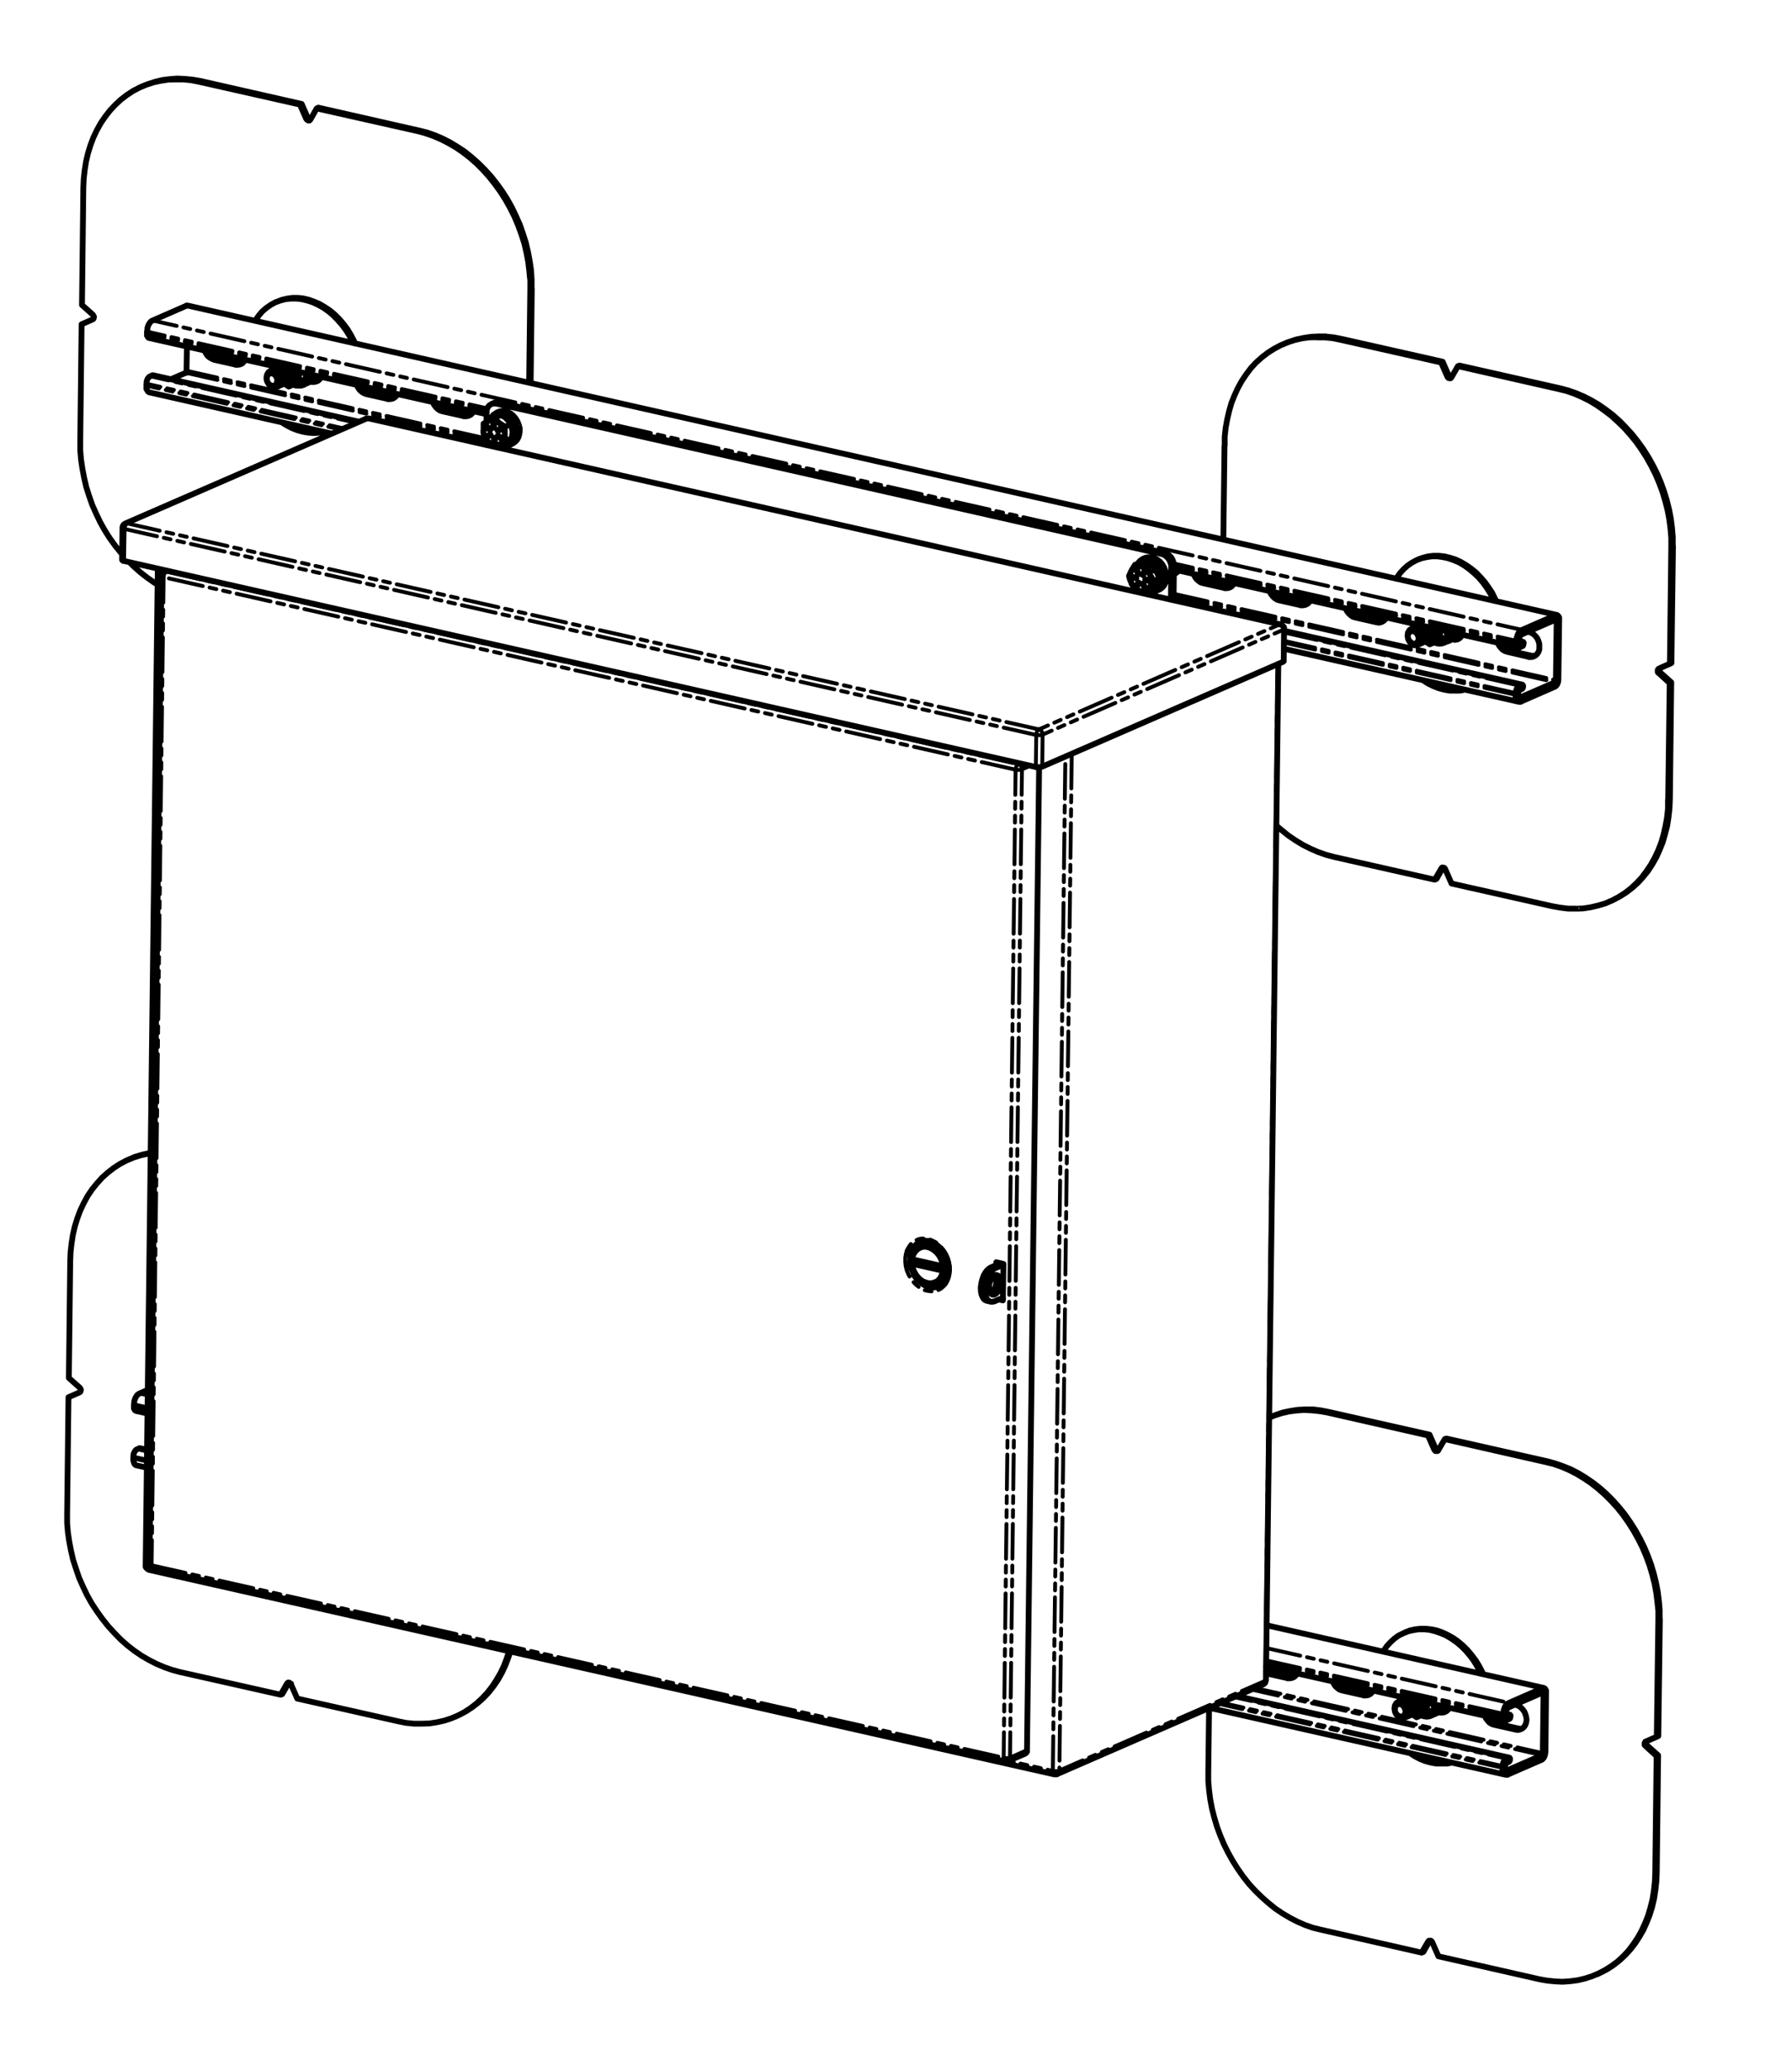 <?xml version="1.0" encoding="UTF-8"?>
<svg id="Layer_2" xmlns="http://www.w3.org/2000/svg" xmlns:xlink="http://www.w3.org/1999/xlink" version="1.1" viewBox="0 0 929 1073.6">
  <!-- Generator: Adobe Illustrator 29.6.0, SVG Export Plug-In . SVG Version: 2.1.1 Build 207)  -->
  <defs>
    <style>
      .st0, .st1, .st2, .st3, .st4, .st5, .st6, .st7, .st8, .st9, .st10, .st11, .st12, .st13, .st14, .st15, .st16, .st17, .st18, .st19, .st20, .st21, .st22, .st23, .st24, .st25, .st26, .st27, .st28 {
        fill: none;
      }

      .st1 {
        stroke-dashoffset: 1.1px;
      }

      .st1, .st2, .st3, .st4, .st5, .st6, .st7, .st8, .st9, .st10, .st11, .st12, .st13, .st14, .st15, .st16, .st17, .st18, .st19, .st20, .st21, .st22, .st23, .st24, .st25, .st26, .st27, .st28 {
        stroke: #000;
        stroke-linecap: round;
        stroke-linejoin: round;
      }

      .st1, .st2, .st4, .st5, .st6, .st7, .st8, .st9, .st10, .st11, .st12, .st13, .st14, .st15, .st16, .st17, .st18, .st19, .st20, .st21, .st22, .st23, .st24, .st25, .st26, .st27, .st28 {
        stroke-dasharray: 18 3.6 3.6 3.6 3.6 3.6;
        stroke-width: 2px;
      }

      .st2 {
        stroke-dashoffset: 8px;
      }

      .st3 {
        stroke-width: 3px;
      }

      .st4 {
        stroke-dashoffset: 8.2px;
      }

      .st5 {
        stroke-dashoffset: 8.7px;
      }

      .st6 {
        stroke-dashoffset: 1.5px;
      }

      .st7 {
        stroke-dashoffset: .5px;
      }

      .st8 {
        stroke-dashoffset: 4.4px;
      }

      .st9 {
        stroke-dashoffset: 10.6px;
      }

      .st10 {
        stroke-dashoffset: 4.8px;
      }

      .st11 {
        stroke-dashoffset: 5.3px;
      }

      .st12 {
        stroke-dashoffset: 8.6px;
      }

      .st13 {
        stroke-dashoffset: 3.8px;
      }

      .st14 {
        stroke-dashoffset: 6.2px;
      }

      .st15 {
        stroke-dashoffset: 7.1px;
      }

      .st16 {
        stroke-dashoffset: 11.3px;
      }

      .st17 {
        stroke-dashoffset: 12.9px;
      }

      .st18 {
        stroke-dashoffset: 8.6px;
      }

      .st19 {
        stroke-dashoffset: 5.5px;
      }

      .st20 {
        stroke-dashoffset: 8px;
      }

      .st21 {
        stroke-dashoffset: 5.1px;
      }

      .st22 {
        stroke-dashoffset: .7px;
      }

      .st23 {
        stroke-dashoffset: 4.8px;
      }

      .st24 {
        stroke-dashoffset: 2.5px;
      }

      .st25 {
        stroke-dashoffset: 7.6px;
      }

      .st29 {
        clip-path: url(#clippath);
      }

      .st26 {
        stroke-dashoffset: 15.2px;
      }

      .st28 {
        stroke-dashoffset: 1.8px;
      }
    </style>
    <clipPath id="clippath">
      <polygon class="st0" points="929 1073.6 11 920 0 0 918 87.5 929 1073.6"/>
    </clipPath>
  </defs>
  <g id="Layer_1-2">
    <line class="st27" x1="275.8" y1="149.4" x2="274.9" y2="149.8"/>
    <line class="st27" x1="216.6" y1="67.9" x2="217.4" y2="67.6"/>
    <line class="st27" x1="159.6" y1="61.1" x2="158.8" y2="61.4"/>
    <line class="st27" x1="104.1" y1="42" x2="103.2" y2="42.3"/>
    <line class="st27" x1="149.7" y1="872.3" x2="148.9" y2="872.6"/>
    <line class="st27" x1="867.3" y1="283.1" x2="866.5" y2="283.4"/>
    <line class="st27" x1="808.2" y1="201.6" x2="809" y2="201.2"/>
    <line class="st27" x1="860.9" y1="346.2" x2="860" y2="346.5"/>
    <line class="st27" x1="860.8" y1="348.6" x2="860" y2="349"/>
    <line class="st27" x1="864.9" y1="414.6" x2="865.7" y2="414.3"/>
    <line class="st27" x1="751.2" y1="194.7" x2="750.3" y2="195.1"/>
    <line class="st27" x1="695.6" y1="175.6" x2="694.8" y2="176"/>
    <line class="st27" x1="748.1" y1="449.8" x2="747.2" y2="450.1"/>
    <line class="st27" x1="860.5" y1="839.2" x2="859.7" y2="839.6"/>
    <line class="st27" x1="801.4" y1="757.8" x2="802.2" y2="757.4"/>
    <line class="st27" x1="854.1" y1="902.3" x2="853.3" y2="902.7"/>
    <line class="st27" x1="854.1" y1="904.8" x2="853.2" y2="905.2"/>
    <line class="st27" x1="858.1" y1="970.8" x2="858.9" y2="970.4"/>
    <line class="st27" x1="744.4" y1="750.9" x2="743.6" y2="751.3"/>
    <line class="st27" x1="688.8" y1="731.8" x2="688" y2="732.2"/>
    <line class="st27" x1="741.3" y1="1005.9" x2="740.5" y2="1006.3"/>
    <line class="st27" x1="259.7" y1="222.1" x2="259.7" y2="222.1"/>
    <line class="st27" x1="258.2" y1="222.9" x2="258.1" y2="222.9"/>
    <line class="st27" x1="258.4" y1="226" x2="258.2" y2="226.1"/>
    <line class="st27" x1="260.1" y1="227.4" x2="259.9" y2="227.4"/>
    <line class="st27" x1="255.9" y1="219.2" x2="255.8" y2="219.2"/>
    <line class="st27" x1="256" y1="221.4" x2="255.9" y2="221.4"/>
    <line class="st27" x1="256.3" y1="226.9" x2="256.2" y2="227"/>
    <line class="st27" x1="252.4" y1="221.3" x2="252.3" y2="221.4"/>
    <line class="st27" x1="254.1" y1="222.6" x2="254" y2="222.7"/>
    <line class="st27" x1="256.4" y1="229.1" x2="256.3" y2="229.2"/>
    <line class="st27" x1="254.1" y1="225.2" x2="254.1" y2="225.2"/>
    <line class="st27" x1="252.7" y1="226" x2="252.5" y2="226"/>
    <line class="st27" x1="595.8" y1="301" x2="595.7" y2="301"/>
    <line class="st27" x1="593.5" y1="295.9" x2="593.4" y2="296"/>
    <line class="st27" x1="593.9" y1="300.6" x2="593.8" y2="300.6"/>
    <line class="st27" x1="592.6" y1="297.6" x2="592.4" y2="297.7"/>
    <line class="st27" x1="592.6" y1="302.6" x2="592.5" y2="302.7"/>
    <line class="st27" x1="593.6" y1="304.7" x2="593.4" y2="304.8"/>
    <line class="st27" x1="589.2" y1="295.3" x2="589.1" y2="295.3"/>
    <line class="st27" x1="590.2" y1="297.4" x2="590" y2="297.4"/>
    <line class="st27" x1="590.2" y1="302" x2="590.1" y2="302"/>
    <line class="st27" x1="589.2" y1="299.6" x2="589" y2="299.7"/>
    <line class="st27" x1="589.3" y1="303.7" x2="589.2" y2="303.7"/>
    <line class="st27" x1="587.3" y1="299.3" x2="587.1" y2="299.3"/>
    <line class="st27" x1="69.5" y1="728" x2="76.5" y2="729.6"/>
    <line class="st27" x1="656.4" y1="860.7" x2="779.3" y2="888.4"/>
    <line class="st27" x1="72.2" y1="722.3" x2="76.6" y2="723.3"/>
    <line class="st27" x1="656.5" y1="854.3" x2="782.1" y2="882.7"/>
    <line class="st27" x1="69.4" y1="729" x2="76.5" y2="730.5"/>
    <line class="st27" x1="656.4" y1="861.6" x2="779.3" y2="889.3"/>
    <line class="st27" x1="780.8" y1="889.3" x2="781.2" y2="889.4"/>
    <line class="st25" x1="656.7" y1="842.7" x2="799.8" y2="875"/>
    <line class="st27" x1="780.7" y1="888.4" x2="782.5" y2="888.8"/>
    <line class="st27" x1="69.1" y1="755.1" x2="76.2" y2="756.7"/>
    <line class="st14" x1="633.1" y1="882.6" x2="779" y2="915.5"/>
    <line class="st27" x1="71" y1="751.2" x2="76.2" y2="752.4"/>
    <line class="st12" x1="639.7" y1="879.7" x2="780.9" y2="911.6"/>
    <line class="st27" x1="69.1" y1="756" x2="76.2" y2="757.6"/>
    <line class="st19" x1="631.8" y1="883.2" x2="779" y2="916.4"/>
    <line class="st27" x1="72.3" y1="750.6" x2="76.2" y2="751.5"/>
    <line class="st12" x1="641" y1="879.1" x2="782.2" y2="911"/>
    <line class="st27" x1="780.8" y1="917.3" x2="781.7" y2="917.5"/>
    <line class="st13" x1="648.7" y1="875.8" x2="799.3" y2="909.8"/>
    <line class="st27" x1="799" y1="877.6" x2="800.2" y2="877.9"/>
    <line class="st8" x1="650.5" y1="875" x2="799.8" y2="908.8"/>
    <line class="st27" x1="785.8" y1="896.6" x2="787.2" y2="896"/>
    <line class="st27" x1="774.7" y1="894" x2="776" y2="893.5"/>
    <line class="st27" x1="746.3" y1="887.7" x2="747.7" y2="887"/>
    <line class="st27" x1="706.9" y1="878.7" x2="708.3" y2="878.1"/>
    <line class="st27" x1="695.8" y1="876.2" x2="697.2" y2="875.6"/>
    <line class="st27" x1="667.5" y1="869.8" x2="668.8" y2="869.2"/>
    <line class="st27" x1="656.4" y1="867.3" x2="657.7" y2="866.7"/>
    <line class="st18" x1="76.2" y1="171.9" x2="252.6" y2="211.7"/>
    <line class="st2" x1="608.6" y1="292.1" x2="786.1" y2="332.2"/>
    <line class="st21" x1="79" y1="166.1" x2="788.9" y2="326.5"/>
    <line class="st5" x1="76.2" y1="172.8" x2="252.4" y2="212.6"/>
    <line class="st20" x1="608.7" y1="293.1" x2="786.1" y2="333.2"/>
    <line class="st27" x1="787.6" y1="333.1" x2="788" y2="333.2"/>
    <line class="st21" x1="96.7" y1="158.4" x2="806.5" y2="318.8"/>
    <line class="st27" x1="787.5" y1="332.2" x2="789.3" y2="332.6"/>
    <line class="st9" x1="75.9" y1="198.9" x2="178.2" y2="222.1"/>
    <line class="st6" x1="665.7" y1="332.2" x2="785.8" y2="359.3"/>
    <line class="st4" x1="77.8" y1="195" x2="184.8" y2="219.2"/>
    <line class="st7" x1="665.8" y1="327.9" x2="787.7" y2="355.4"/>
    <line class="st16" x1="75.9" y1="199.9" x2="176.8" y2="222.7"/>
    <line class="st6" x1="665.7" y1="333.1" x2="785.8" y2="360.2"/>
    <line class="st4" x1="79.1" y1="194.5" x2="186.1" y2="218.6"/>
    <line class="st27" x1="665.8" y1="327" x2="789" y2="354.9"/>
    <line class="st27" x1="787.6" y1="361.1" x2="788.5" y2="361.3"/>
    <line class="st1" x1="96.2" y1="193.2" x2="252.1" y2="228.5"/>
    <line class="st27" x1="608.5" y1="309" x2="806.1" y2="353.6"/>
    <line class="st27" x1="805.8" y1="321.5" x2="807" y2="321.7"/>
    <line class="st28" x1="96.8" y1="192.2" x2="251.2" y2="227.1"/>
    <line class="st27" x1="608.5" y1="307.8" x2="806.6" y2="352.6"/>
    <line class="st27" x1="792.6" y1="340.4" x2="793.9" y2="339.8"/>
    <line class="st27" x1="781.5" y1="337.9" x2="782.8" y2="337.3"/>
    <line class="st27" x1="753.1" y1="331.5" x2="754.5" y2="330.9"/>
    <line class="st27" x1="713.7" y1="322.6" x2="715.1" y2="322"/>
    <line class="st27" x1="702.6" y1="320" x2="704" y2="319.5"/>
    <line class="st27" x1="674.3" y1="313.6" x2="675.6" y2="313"/>
    <line class="st27" x1="663.2" y1="311.1" x2="664.5" y2="310.5"/>
    <line class="st27" x1="634.8" y1="304.7" x2="636.2" y2="304.1"/>
    <line class="st27" x1="623.7" y1="302.2" x2="625.1" y2="301.6"/>
    <line class="st27" x1="240.4" y1="215.6" x2="241.8" y2="215"/>
    <line class="st27" x1="229.4" y1="213.1" x2="230.7" y2="212.5"/>
    <line class="st27" x1="201" y1="206.7" x2="202.4" y2="206.1"/>
    <line class="st27" x1="189.9" y1="204.2" x2="191.3" y2="203.6"/>
    <line class="st27" x1="161.6" y1="197.8" x2="162.9" y2="197.2"/>
    <line class="st27" x1="122.1" y1="188.9" x2="123.5" y2="188.3"/>
    <line class="st27" x1="111" y1="186.4" x2="112.4" y2="185.8"/>
    <polyline class="st27" points="537.2 381 537.2 380.5 537.3 380 537.5 379.6 537.6 379.2 537.8 378.8 538.1 378.5 538.3 378.2 538.6 378.1"/>
    <polyline class="st27" points="540.5 380.8 540.5 380.4 540.4 379.9 540.2 379.5 540 379.1 539.7 378.7 539.4 378.4 539 378.2 538.6 378.1"/>
    <polyline class="st27" points="537.2 381 537.6 381 538.1 381.1 538.5 381.1 539 381.1 539.5 381.1 539.9 381 540.2 380.9 540.5 380.8"/>
    <line class="st27" x1="537" y1="397.5" x2="537.2" y2="381"/>
    <line class="st27" x1="540.5" y1="380.8" x2="540.3" y2="397.4"/>
    <line class="st22" x1="65.9" y1="271.3" x2="538.6" y2="378.1"/>
    <line class="st22" x1="537.2" y1="381" x2="64.6" y2="274.2"/>
    <polyline class="st27" points="65.9 271.3 65.7 271.5 65.4 271.7 65.2 272 65 272.4 64.8 272.8 64.7 273.2 64.6 273.7 64.6 274.2"/>
    <line class="st17" x1="665.4" y1="326.4" x2="540.5" y2="380.8"/>
    <line class="st17" x1="538.6" y1="378.1" x2="663.4" y2="323.7"/>
    <polyline class="st27" points="665.4 326.4 665.3 326 665.2 325.5 665 325.1 664.8 324.7 664.5 324.4 664.2 324.1 663.8 323.9 663.4 323.7"/>
    <line class="st27" x1="64.6" y1="274.2" x2="64.3" y2="290.7"/>
    <line class="st27" x1="665.2" y1="343" x2="665.4" y2="326.4"/>
    <line class="st22" x1="663.4" y1="323.7" x2="190.8" y2="216.9"/>
    <line class="st17" x1="190.8" y1="216.9" x2="65.9" y2="271.3"/>
    <polyline class="st27" points="663.9 323.7 663.7 323.6 663.4 323.7"/>
    <polyline class="st27" points="665.4 326.4 665.6 326.3 665.7 326.2 665.8 326 665.8 326"/>
    <polyline class="st27" points="190.8 216.9 191 216.9 191.3 216.9"/>
    <polyline class="st27" points="63.5 273.5 63.6 273.7 63.7 273.8 63.9 274 64.2 274.1 64.6 274.2"/>
    <polyline class="st27" points="65.9 271.3 65.6 271.2 65.2 271.3 65 271.4"/>
    <polyline class="st27" points="190.8 216.9 190.4 216.9 190 216.9 189.8 217"/>
    <line class="st27" x1="555.6" y1="390.7" x2="549.2" y2="917.8"/>
    <polyline class="st27" points="549.2 917.8 548.9 917.9 548.5 918 548.1 918.1 547.6 918.1 547.2 918.1 546.7 918.1 546.3 918 545.8 918"/>
    <line class="st27" x1="545.8" y1="918" x2="552.3" y2="392.2"/>
    <line class="st27" x1="76.5" y1="811.9" x2="78" y2="812.3"/>
    <line class="st26" x1="522.8" y1="912.8" x2="545.8" y2="918"/>
    <line class="st24" x1="82.8" y1="294.9" x2="76.5" y2="811.9"/>
    <line class="st27" x1="655.9" y1="871.3" x2="662.3" y2="344.2"/>
    <line class="st10" x1="549.2" y1="917.8" x2="655.9" y2="871.3"/>
    <line class="st27" x1="510.6" y1="668.2" x2="508.5" y2="667.7"/>
    <line class="st27" x1="513.7" y1="656.9" x2="515.8" y2="657.4"/>
    <polyline class="st27" points="656.3 870.9 656.3 870.9 656.2 871.1 656.1 871.2 655.9 871.3"/>
    <polyline class="st27" points="546.7 919.7 546.7 919.7 546.4 919.6 546.2 919.4 546.1 919.1 545.9 918.8 545.9 918.4 545.8 918"/>
    <polyline class="st27" points="548.2 919.6 548.3 919.5 548.6 919.3 548.8 919 549 918.7 549.1 918.3 549.2 917.8"/>
    <polyline class="st27" points="77.4 813.7 77.4 813.7 77.1 813.6 76.9 813.4 76.8 813.1 76.6 812.8 76.6 812.4 76.5 811.9"/>
    <polyline class="st27" points="655.9 871.3 655.8 871.8 655.7 872.2 655.5 872.5 655.3 872.8 655 873 654.9 873.1"/>
    <line class="st27" x1="608.7" y1="293.3" x2="607.2" y2="293.9"/>
    <line class="st27" x1="602.3" y1="287.1" x2="603.8" y2="286.5"/>
    <line class="st27" x1="258.7" y1="208.5" x2="257.3" y2="209.1"/>
    <polyline class="st27" points="76.5 811.9 76.2 811.8 75.9 811.7 75.7 811.6 75.6 811.4 75.5 811.3"/>
    <polyline class="st27" points="526.5 399 526.5 398.5 526.6 398.1 526.8 397.6 526.9 397.2 527.2 396.8 527.4 396.5 527.6 396.3 527.9 396.1"/>
    <polyline class="st27" points="529.8 398.8 529.8 398.4 529.7 397.9 529.5 397.5 529.3 397.1 529 396.7 528.7 396.5 528.3 396.2 527.9 396.1"/>
    <polyline class="st27" points="526.5 399 526.9 399.1 527.4 399.1 527.8 399.1 528.3 399.1 528.8 399.1 529.2 399 529.5 398.9 529.8 398.8"/>
    <line class="st23" x1="520.3" y1="911.2" x2="526.5" y2="399"/>
    <line class="st23" x1="529.8" y1="398.8" x2="523.6" y2="911.1"/>
    <polyline class="st27" points="520.3 911.2 520.7 911.3 521.1 911.4 521.6 911.4 522.1 911.4 522.5 911.3 522.9 911.3 523.3 911.2 523.6 911.1"/>
    <line class="st27" x1="526.5" y1="399" x2="84.8" y2="299.2"/>
    <polyline class="st27" points="86.2 296.3 85.9 296.5 85.7 296.7 85.4 297 85.2 297.4 85.1 297.8 84.9 298.3 84.8 298.7 84.8 299.2"/>
    <line class="st27" x1="86.2" y1="296.3" x2="527.9" y2="396.1"/>
    <line class="st27" x1="534.3" y1="396.9" x2="529.8" y2="398.8"/>
    <line class="st27" x1="527.9" y1="396.1" x2="528.9" y2="395.7"/>
    <line class="st27" x1="78.6" y1="811.4" x2="520.3" y2="911.2"/>
    <line class="st23" x1="84.8" y1="299.2" x2="78.6" y2="811.4"/>
    <polyline class="st11" points="492.5 658.3 492.3 660.3 491.9 662.2 491.2 664 490.3 665.6 489.1 666.9 487.8 668 486.3 668.8 484.6 669.2 482.9 669.4 481.1 669.2 479.4 668.8 477.6 668 476 666.9 474.4 665.5 473 664 471.8 662.2 470.8 660.3 470 658.3 469.5 656.2 469.3 654.1 469.3 652 469.6 650.1 470.1 648.2 471 646.6 472 645.1 473.3 643.9 474.7 643 476.3 642.3 478 642 479.7 642 481.5 642.3 483.2 643 485 643.9 486.6 645.1 488 646.6 489.4 648.3 490.5 650.1 491.4 652.1 492 654.1 492.4 656.2 492.5 658.3"/>
    <line class="st27" x1="523.6" y1="911.1" x2="532.5" y2="907.2"/>
    <line class="st27" x1="87.2" y1="295.9" x2="86.2" y2="296.3"/>
    <polyline class="st15" points="478.3 643.2 477.5 643.4 476 644 474.6 644.9 473.4 646.1 472.4 647.6 471.7 649.2 471.3 651.1 471.1 653 471.2 655.1 471.6 657.1 472.3 659.1 473.2 661 474.4 662.7 475.7 664.2 477.2 665.5 478.8 666.5 480.5 667.3 482.3 667.7 484 667.7 485.6 667.4 487.1 666.8 488.5 665.9 488.5 665.9"/>
    <polyline class="st27" points="522.6 912.8 522.7 912.8 523 912.6 523.2 912.3 523.4 911.9 523.6 911.5 523.6 911.1"/>
    <polyline class="st27" points="520.3 911.2 520.3 911.7 520.3 912.1 520.5 912.4 520.6 912.7 520.8 912.9 521.1 913 521.1 913"/>
    <polyline class="st27" points="79.4 813.2 79.4 813.2 79.1 813.1 78.9 812.9 78.8 812.6 78.7 812.3 78.6 811.9 78.6 811.4"/>
    <polyline class="st27" points="83.8 298.6 83.8 298.7 83.9 298.8 84.2 299 84.4 299.1 84.8 299.2"/>
    <polyline class="st27" points="86.2 296.3 85.8 296.3 85.4 296.3 85.2 296.4"/>
    <polyline class="st27" points="77.5 810.8 77.6 811 77.7 811.1 77.9 811.2 78.2 811.3 78.6 811.4"/>
    <g class="st29">
      <path class="st3" d="M77.6,787.9l.2.2M77.6,787.8l.2.2M77.9,776.6v-.3M77.9,764.9v.3M78.2,753.8v-.3M78.2,742.1v.3M78.5,731l-.2-.3M78.5,719.3v.3M78.7,708.2v-.3M78.8,696.5v.3M79,685.3v-.2M79,673.7v.2M79.3,662.5v-.2M79.3,650.8v.3M79.6,639.7v-.3M79.6,628v.3M79.8,616.9v-.3M79.9,605.2v.3M80.1,594.1v-.3M80.1,582.4l.2.3M80.4,571.3v-.3M80.4,559.6v.2M80.7,548.4v-.2M80.7,536.8v.2M81,525.6l-.2-.3M81,513.9v.3M81.2,502.8v-.3M81.3,491.1v.3M81.5,480v-.3M81.5,468.3l.2.3M81.8,457.2v-.3M81.8,445.5v.3M82.1,434.3v-.2M82.1,422.7v.2M82.4,411.5l-.2-.2M82.4,399.9v.2M82.7,377v.3M82.6,388.7v-.3M82.9,354.2v.3M82.9,365.9v-.3M83.2,343.1v-.3M83.2,331.4v.3M83.5,320.3v-.3M83.5,308.6v.3M532.4,907.3v.8c0,0-.3.4-.3.4l-.3.3-.3.2h0M472.8,655.1l.3,1.8.6,1.8.9,1.7,1.1,1.5,1.3,1.3,1.4,1,1.5.6,1.6.4h1.5l1.4-.4,1.4-.6,1.1-1,.9-1.3.6-1.5.4-1.7M472.6,654.8l.2.3M472.8,655.1l16,3.6M488.8,658.7h1M472.9,654.7l17.2,3.8M488.8,656.4l-15.9-3.6M489.8,658.7l-.4,1.7-.6,1.5-.8,1.4-1.1,1-1.3.8-1.4.5-1.5.2-1.6-.2-1.6-.5-1.5-.9-1.4-1.1-1.2-1.4-1.1-1.5-.8-1.7-.6-1.9-.3-1.8M472.9,654.7h-.3M472.9,652.8v1.9M490.1,656.3h-.3M490.1,658.5v-2.2M490.1,658.5l-.3.2M489.8,656.4h-1M472.7,652.5l.3-1.7.6-1.5.9-1.4,1.1-1.1,1.3-.8,1.4-.4,1.5-.2,1.6.2,1.5.5,1.5.9,1.4,1.1,1.3,1.3,1,1.6.8,1.7.6,1.8.3,1.9M472.9,652.8l-.2-.3M488.8,656.4l-.3-1.8-.6-1.8-.9-1.7-1.1-1.5-1.3-1.2-1.4-1-1.5-.7-1.5-.4h-1.6l-1.4.4-1.3.7-1.1,1-.9,1.2-.7,1.5-.3,1.7M486.3,664.8l1.1-.6,1.1-1,.9-1.2.7-1.5.5-1.6v-1.7M490.7,657.2v-1.9c-.1,0-.5-1.8-.5-1.8l-.6-1.7-.9-1.7-1.1-1.5-1.3-1.3-1.4-1-1.5-.7-1.6-.5h-1.5c0,0-1.5.2-1.5.2l-.9.3M479.2,643.1l-1.1.3-1.5.6-1.4.9-1.1,1.1-1,1.5-.7,1.6-.4,1.8-.2,2v2c.1,0,.5,2,.5,2l.7,1.9.9,1.9,1.1,1.7,1.3,1.5,1.5,1.3,1.6,1,1.7.7,1.7.4h1.7l1.6-.2,1.5-.6,1.4-.9h0M488.5,666l.2-.2M478.6,643.2h-.4M520,673.4l-1.2-.2M517.5,655.3v-.7M532.4,907.3l6.3-509.6M516.4,662.7v3.3M516.5,654.3v1.5M520.2,655.2l-3.7-.9M519.9,674.1l.3-18.9M517.8,673.6l2.1.5M77.6,787.9v.2h.2M77.8,776.4v.3h0M78,765.3h0v-.3M78.1,753.6v.2h0M78.3,742.5h0c0,0,0-.3,0-.3M78.3,730.8v.2c0,0,.2,0,.2,0M78.6,719.7h0v-.3M78.6,707.9v.3c0,0,0,0,0,0M78.9,696.9h0v-.3M78.9,685.1v.3c0,0,0,0,0,0M79.1,674h0v-.2M79.2,662.3v.3h0M79.4,651.2h0v-.2M79.5,639.5v.3h0M256.2,208.8l.6-.2h.9c0-.1,1,0,1,0M79.7,628.4h0c0,0,0-.3,0-.3M79.7,616.7v.2c0,0,0,0,0,0M80,605.6h0v-.3M80,593.9v.2c0,0,0,0,0,0M80.3,582.8h0c0,0,0-.3,0-.3M80.3,571v.3h0M80.5,560h0c0,0,0-.3,0-.3M80.6,548.2v.3h0M80.8,525.4v.3h.2M80.8,537.1h0v-.2M81.1,502.6v.2c0,0,0,.1,0,.1M81.1,514.3h0v-.2M81.4,479.8v.2c0,0,0,.1,0,.1M81.4,491.5h0v-.3M81.7,468.7h0c0-.1,0-.3,0-.3M81.7,457v.2h0M82,434.1v.3h0M81.9,445.9h0c0-.1,0-.3,0-.3M82.2,411.3v.3h.2M82.2,423.1h0c0-.1,0-.3,0-.3M82.5,388.5v.3M82.5,400.2h0v-.2M82.8,365.7v.2c0,0,0,.1,0,.1M82.8,377.4h0v-.3M83,354.6h0c0-.1,0-.3,0-.3M83.1,342.9v.2h0M83.3,331.8h0c0-.1,0-.3,0-.3M83.4,320v.3h0M83.6,309h0c0-.1,0-.3,0-.3M83.7,305h0v.5M603.7,286.6l-345-78M602.3,287.2l-345.1-78M257.2,209.2h-.9c0-.1-1,0-1,0l-.8.4-.8.5-.6.7-.5.9-.3,1v1.1M252,228.1v2.6M252.2,213.8v5M603.7,286.6l1,.3.9.5.9.8.7.8.6,1,.4,1.1.3,1.2v1.1M607.2,294v-1.1c0,0-.4-1.2-.4-1.2l-.4-1-.6-1-.8-.9-.8-.7-.9-.6-1-.3M608.4,311.2l.2-17.8M607.2,294l-.2,16.9M513.7,657l5-2.2M515.7,661.1h0l.5.8.3,1.1v1.3M516.6,664.3l-.2,1.3-.3,1.3-.5,1.3-.6,1-.7.8-.8.5M511.6,674.3h-.1l-.9-.4-.7-.7-.6-1-.5-1.3-.3-1.5v-1.6M518.6,664.7v-1.2l-.3-1.1-.5-.8-.6-.5-.7-.2h-.8c0,0-.8.6-.8.6l-.7.9-.6,1-.5,1.3-.3,1.3v1.3c0,0,0,1.3,0,1.3l.3,1.1.5.8.6.5.7.2.8-.2.8-.5.7-.8.6-1.1.5-1.2.3-1.3v-1.4M510.5,668.3v1.6c.1,0,.4,1.5.4,1.5l.4,1.2.6,1.1.8.7.9.4h.9c0,0,1-.2,1-.2M515.5,674.6l4.5-1.9M515.7,657.5l4.5-1.9M508.4,667.8l.2-1.7.3-1.7.5-1.7.6-1.6.8-1.4.9-1.2,1-.9,1-.6M515.7,657.5l-1,.6-.9.9-.9,1.2-.8,1.4-.7,1.5-.5,1.7-.3,1.8v1.7M64.3,290.8h-.4c0-.1-.2-.2-.2-.2l-.3-.2h0v-.2M665.5,342.6v.2h-.2c0,.1-.2.3-.2.3M540.3,397.4l124.8-54.3M64.3,290.8l472.7,106.8M540.3,397.4h-.3c0,.1-.4.2-.4.2h-.4c0,.1-1.8.1-1.8.1h-.4M112.4,185.9l-1.3-.5-1.1-.7-1.1-1-.9-1.2-.2-.4M123.4,188.4l-11-2.5M125.5,188.4h-.8c0,.1-1.3,0-1.3,0M162.9,197.3l-1.3-.3M164.9,197.3h-.8c0,.1-1.2,0-1.2,0M191.2,203.7l-1.2-.4-1.2-.8-1-1-.9-1.2-.2-.4M202.3,206.2l-11.1-2.5M204.4,206.2h-.8c0,.1-1.3,0-1.3,0M230.7,212.6l-1.3-.4-1.1-.8-1.1-1-.8-1.2-.2-.4M241.8,215.1l-11.1-2.5M243.8,215.1h-.8c0,.1-1.2,0-1.2,0M625,301.7l-1.2-.4-1.2-.8-1-1-.9-1.2-.2-.3M636.1,304.2l-11.1-2.5M638.2,304.2h-.8c0,.1-1.3,0-1.3,0M664.5,310.6l-1.3-.4-1.1-.8-1.1-1-.8-1.2-.2-.3M675.6,313.1l-11.1-2.5M677.6,313.1h-.8c0,.1-1.2,0-1.2,0M703.9,319.5l-1.2-.4-1.2-.7-1-1.1-.9-1.2-.2-.3M715,322l-11.1-2.5M717.1,322l-.9.2-1.2-.2M754.4,330.9l-1.2-.2M756.5,331h-.8c0,.1-1.3-.1-1.3-.1M782.8,337.4l-1.2-.5-1.2-.7-1-1-.9-1.2-.2-.4M793.9,339.9l-11.1-2.5M96.7,192.3v.5c0,0,0,.1,0,.1v.2c0,0-.2.1-.2.1h0c0,.1,0,.1,0,.1M795.9,339.9h-.8c0,.1-1.2,0-1.2,0M166.6,195.4h0l-.7,1-.9.9-1.1.5-1.1.2h-1.3M161.5,197.9l-.6-.2M758.1,329h0l-.7,1.1-.8.8-1.1.6-1.2.2-1.2-.2M753.1,331.5h-.7M792.7,327.6l1.2.5,1.2.7,1,1,.9,1.2.6,1.4.4,1.4v1.5c0,0,0,1.4,0,1.4l-.4,1.2-.7,1.1-.9.8-1.1.6-1.1.2h-1.3M792.5,340.5l-11.1-2.6M781.4,337.9l-1.2-.4-1.2-.7-1-1-.9-1.2-.6-1.4M792.1,327.5h.6M96.9,179.6l-.2,12.7M718.7,320.1h0l-.7,1.1-.9.8-1,.5-1.2.3-1.3-.2M713.6,322.6l-11-2.5M702.6,320.1l-1.3-.4-1.1-.8-1.1-1-.9-1.2-.6-1.3M679.2,311.2h0l-.6,1.1-.9.8-1.1.5-1.2.2h-1.2M674.2,313.7l-11.1-2.5M663.1,311.2l-1.2-.4-1.2-.8-1-1-.9-1.2-.6-1.3M639.8,302.3h0l-.7,1.1-.9.8-1,.5-1.2.2h-1.2M634.8,304.8l-11.1-2.5M623.7,302.3l-1.3-.4-1.1-.8-1.1-1-.8-1.2-.7-1.4M245.4,213.2h0l-.6,1.1-.9.8-1.1.5-1.2.2h-1.2M240.4,215.7l-11.1-2.5M229.3,213.2l-1.2-.4-1.2-.8-1-1-.9-1.2-.7-1.4M206,204.3h0l-.7,1.1-.9.8-1,.5-1.2.2h-1.2M201,206.8l-11.1-2.5M189.9,204.3l-1.3-.5-1.1-.7-1.1-1-.8-1.2-.7-1.4M127.1,186.5h0l-.7,1-.8.9-1.1.5-1.2.2h-1.2M122.1,189l-11.1-2.5M111,186.5l-1.2-.5-1.2-.7-1.1-1-.8-1.2-.7-1.4M97.3,158.4h-.7M96.2,193.3l-7.6,3.3M79.3,194.5h-.2M79.1,194.5l-1.3.6M75.9,199.9v1.7c0,0,.4.7.4.7l.3.5.4.4.5.2M75.9,199v.9M77.8,195.1l-.4.2-.3.3-.4.5-.3.5-.2.6-.2.6v.6c0,0,0,.6,0,.6M96.6,158.5l-17.6,7.7M76.2,172.8v1.2c0,0,.3.4.3.4l.2.4.3.3h.3M76.2,171.9v.9M79,166.2l-.6.3-.5.5-.4.6-.5.8-.3.8-.3.9v.9c0,0-.2.9-.2.9M788.9,326.6l-.6.3-.5.5-.5.6-.4.8-.3.8-.3.9-.2.9v.9M786.1,332.3v.9M786.1,333.2v1.2c0,0,.3.4.3.4l.2.4.3.3h.3c0,.1.3.1.3.1h.4M787.9,335.5l1.3-.5M789.2,335l.3-.2.2-.4v-.4c0,0,.2-.5.2-.5v-.4c0,0-.2-.3-.2-.3h-.2c0-.1-.3-.1-.3-.1M789.2,332.7l-1.3.5M787.9,333.2h0c0,.1,0,.1,0,.1h0c0-.1,0-.2,0-.2v-.2h0v-.3M787.4,332.6v-.9M787.4,331.7v-.4c0,0,.2-.5.2-.5v-.4c0,0,.3-.4.3-.4l.2-.4.2-.3.3-.3h.2M788.8,328.9l17.7-7.7M806.5,321.2h.3c0,.1,0,.2,0,.2v.3h0M807,321.8l-.4,30.9M806.6,352.7h0c0,.1,0,.3,0,.3v.2h0v.3h0c0,.1,0,.2,0,.2h0M806.1,353.7l-17.7,7.7M788.4,361.4h-.2c0,.1-.3.1-.3.1l-.2-.2h-.2c0-.1-.2-.4-.2-.4v-.3c0,0-.2-.4-.2-.4v-.5M787.1,359.7v-.9M787.1,358.8h0c0-.1,0-.3,0-.3v-.2h0v-.3h0c0-.1,0-.2,0-.2h0M787.6,357.8l1.3-.6M788.9,357.2l.3-.2.2-.3.2-.5v-.8l-.2-.3-.2-.2h-.3M788.9,354.9l-1.2.6M787.7,355.5l-.4.2-.4.3-.3.5-.3.5-.2.6-.2.6v.6c0,0-.2.6-.2.6M785.7,359.4v.9M785.7,360.3v.9c0,0,.2.8.2.8l.3.6.3.6.4.4.5.2h1M788.4,363.7l17.6-7.7M806,356l.4-.2.4-.4.3-.4.3-.5.2-.6.2-.6v-.6c0,0,0-.6,0-.6M807.9,352.1l.4-30.9M808.3,321.2v-1.1c0,0-.3-.5-.3-.5l-.2-.3-.3-.3-.3-.2h-.7M806.5,318.9l-17.6,7.7M657.7,866.8l-1.2-.4h-.2M668.8,869.3l-11.1-2.5M670.8,869.3h-.8c0,0-1.2,0-1.2,0M697.1,875.7l-1.2-.4-1.2-.8-1-1-.9-1.2-.2-.3M708.2,878.2l-11.1-2.5M710.3,878.2h-.8c0,0-1.3,0-1.3,0M747.7,887.1l-1.3-.3M749.7,887.1h-.8c0,0-1.2,0-1.2,0M776,893.5l-1.2-.4-1.2-.7-1-1-.9-1.3-.2-.3M787.1,896l-11.1-2.5M789.2,896l-.9.2-1.2-.2M751.3,885.2h0l-.6,1.1-.9.8-1.1.5-1.2.2h-1.2M746.3,887.7h-.7M785.9,883.8l1.2.4,1.2.8,1,1,.9,1.2.6,1.4.4,1.4.2,1.5-.2,1.4-.4,1.2-.7,1.1-.9.8-1.1.5-1.1.3-1.3-.2M785.7,896.6l-11.1-2.5M774.6,894.1l-1.2-.4-1.2-.7-1-1.1-.9-1.2-.6-1.3M785.3,883.7h.6M711.9,876.3h0l-.7,1.1-.9.8-1,.5-1.2.2h-1.2M706.9,878.8l-11.1-2.5M695.8,876.3l-1.3-.4-1.1-.8-1.1-1-.8-1.2-.7-1.4M672.5,867.4h0l-.7,1.1-.9.8-1.1.5-1.1.2h-1.3M667.4,869.9l-11.1-2.5M72.5,750.7h-.2M72.3,750.7l-1.3.6M69.1,756.1v.9l.2.8.2.6.3.6.4.4.5.2M69.1,755.2v.9M71,751.3l-.4.2-.3.3-.4.5-.2.5-.3.5-.2.7v.6c0,0,0,.6,0,.6M76.6,720.5l-4.4,1.9M69.4,729v1.1c0,0,.3.5.3.5l.2.4.3.2.3.2M69.4,728.1v.9M72.2,722.4l-.5.3-.6.5-.4.6-.5.8-.3.8-.3.9v.9c0,0-.2.9-.2.9M782.1,882.8l-.6.3-.5.5-.5.6-.4.7-.3.9-.3.9v.9c0,0-.2.9-.2.9M779.3,888.5v.9M779.3,889.4v1.1c0,0,.3.5.3.5l.2.4.3.2.3.2h.7M781.1,891.7l1.3-.6M782.4,891.1l.3-.2.2-.3v-.4c0,0,.2-.5.2-.5v-.4l-.2-.3-.2-.2h-.3M782.4,888.9l-1.3.5M781.1,889.4h0c0,0,0,0,0,0h0c0,0,0-.2,0-.2h0v-.5M780.6,888.8v-.9M780.7,887.9v-.9c0,0,.2-.4.2-.4l.2-.5.2-.3.2-.3.3-.3h.2M782,885.1l17.7-7.7M799.7,877.4h.3c0,0,0,.2,0,.2h0c0,0,0,.2,0,.2v.2M800.2,878l-.4,30.9M799.8,908.9h0c0,0,0,.3,0,.3h0c0,0,0,.3,0,.3h0c0,0,0,.2,0,.2h0c0,0,0,.2,0,.2M799.3,909.9l-17.7,7.7M781.6,917.6h-.2c0,0-.3,0-.3,0h-.2c0,0-.2-.3-.2-.3l-.2-.2v-.4c0,0-.2-.4-.2-.4v-.4M780.3,915.9v-.9M780.3,915v-.2h0v-.3h0c0,0,0-.3,0-.3h0c0,0,0-.2,0-.2h0M780.8,914l1.3-.6M782.1,913.4l.3-.2.2-.3.2-.5v-.9l-.2-.3h-.2c0,0-.2,0-.2,0M782.2,911.1l-1.3.6M780.9,911.7l-.4.2-.4.3-.3.5-.3.5-.2.5-.2.6v.7c0,0,0,.6,0,.6M779,915.6v.9M778.9,916.5v.9c0,0,.2.8.2.8l.3.6.3.6.4.4.5.2h1M781.6,919.9l17.7-7.7M799.3,912.2l.3-.2.4-.4.3-.4.3-.5.2-.6.2-.6v-.6c0,0,.2-.6.2-.6M801.2,908.3l.3-30.9M801.5,877.4v-1.1c0,0-.3-.5-.3-.5l-.2-.4-.3-.2-.3-.2h-.7M799.7,875.1l-17.6,7.7M588.6,305.7l1.3.4,1.5.4M586.6,302.3v.3c0,0,2,3.1,2,3.1M587.1,299h0v.3h0M587.2,299.3l1.9.4M589.2,303.7v.2h0c0,.1,0,.2,0,.2M590.2,302l-1,1.7M590.2,302h0M586.5,295.9l-1,2.2-.2.5M585.3,298.6l.5,1.9.8,1.8M608.6,296.4l.3-1.1M608.5,297.4l.8-1,.3-.9M608.8,297.3l.5-.2.9-1.1v-.4M608.8,297.2h.7c0-.1.3-.3.3-.3l.3-.2.3-.2.2-.2.2-.3.2-.2M608.6,297.2l.6-.7.3-1M608.7,297.3l.5-.2.9-1v-.5M608.8,297.2l1.2-.4.9-1M589.2,295.1v.2M589.2,295.3l.9,2.1M590.1,297.4h0c0,.1,0,.2,0,.2M593.5,304.8h0c0,.1,0,.1,0,.1M592.6,302.5h0c0,.1,0,.2,0,.2M592.6,302.7l.9,2.1M588.4,292.8l-1.5,2.4-.4.7M591.4,306.5h.2l3.4.5M593.4,296l-.9,1.7M592.5,297.7v.2h0c0,.1,0,.1,0,.1M593.7,300.3v.2h0c0,.1,0,.2,0,.2M593.9,300.7l1.9.3M593.4,296h0M588.4,292.8l2.5-1M591.3,293.6h-.2l-2.7-.8M595,307v-.5c0,0,1.2-2.3,1.2-2.3M595,307l3-1.4M598,305.6l3.2-5.8M594.8,294.1l-1.8-.2-1.7-.3M596.2,304.2l.3-.6,1.6-2.4M589.3,295.3h0c0-.1,0-.1,0-.1h0c0-.1,0,0,0,0h0v.2M590.3,297.4l-1-2.1M590,297.5h0c0,.1.3.1.3.1v-.2M589,295.4l1,2.1M587.1,299h0c0,.1,0,.1,0,.1v.2h0c0,.1,0,.1,0,.1M589,299.4l-1.9-.4M589,299.8h0v-.3h0M587.1,299.4l1.9.4M589.1,303.8v.2h0c0,.1.2.1.2.1M590,302.1l-.9,1.7M590.3,302.3h0v-.2h0c0-.1,0-.1,0-.1h0M589.4,304.1l.9-1.8M593.4,304.8h0c0,.1,0,.2,0,.2h.2v-.3M592.4,302.8l1,2M592.7,302.6h0c0-.1-.2-.1-.2-.1v.3M593.7,304.7l-1-2.1M595.6,301.1h.2v-.2h0v-.2h0M593.7,300.7l1.9.4M593.7,300.3h0v.3h0M595.6,300.7l-1.9-.4M593.6,296.3v-.2h0c0-.1-.2-.1-.2-.1h0M592.7,298l.9-1.7M592.4,297.8h0v.2h0c0,.1,0,.1,0,.1h0M593.3,296.1l-.9,1.7M591.4,306.5h.7c0,.1.7.1.7.1l.7-.2.7-.2.6-.4.5-.4.5-.6.4-.6M596.2,304.2l.3-.7.2-.7.2-.8v-1.7c0,0-.2-.9-.2-.9l-.2-.8-.4-.8M596.1,297.8l-.4-.8-.5-.7-.5-.7-.6-.6-.7-.5-.7-.4-.7-.3-.7-.2M591.3,293.6h-.7c0-.1-.7-.1-.7-.1l-.7.2-.7.2-.6.4-.5.4-.5.6-.4.6M586.5,295.9l-.3.7-.2.7-.2.8v1.7c0,0,.2.9.2.9l.3.8.3.8M586.6,302.3l.4.8.5.7.5.7.6.6.7.5.7.4.7.3.7.2M598.1,301.2l-1-1.7-1-1.7M598.1,301.2l3.1-1.4M601.2,299.8l-2.1-4.4M594.8,294.1l2.2-1M596.1,297.8v-.3c0,0-1.3-3.4-1.3-3.4M251.1,227.1l1.2,1.3,1.4,1.1M250.6,223.5v.8c.1,0,.5,2.8.5,2.8M252.6,226.1h-.1c0,.1.1.2.1.2h0c0,.1.1.1.1.1M254.1,225.2l-1.5.9M256.4,229.2v.2h.1M256.2,227l.2,2.2M252.3,221.1h0v.2h.1M252.4,221.4l1.7,1.3M254.1,222.7h0M256.3,226.9h-.1M253.1,218.3h-.2c0,.1-2.2,1.3-2.2,1.3M250.7,219.6v3.9M253.7,229.5l.2.2,3,2M255.8,219.2l.2,2.2M256,221.4v.2h.1M255.9,219.1h0c0,.1-.1.1-.1.1M260,227.4h.1M258.3,225.8h-.1v.2h.1M258.3,226.1l1.7,1.3M256.9,231.7l1-.7,1.3-.7M256.9,231.7l2.1-1M258.2,223h-.1v.2h.1c0,.1.1.1.1.1M259.7,222.1l-1.5.9M259.2,230.3h.2c0-.1,2.8-1.6,2.8-1.6M256.1,216.7l-1.6.8-1.4.8M262.2,228.7l-.5-2.8v-.8M262.2,228.7l2.4-1.1M261.7,225.1v-3.9M259.9,227.5h.2v-.3h-.1M258.2,226.2l1.7,1.3M258.3,225.8h-.2v.3h.1M260,227.2l-1.7-1.4M259.8,222.5h.1v-.2h-.1c0-.1-.1-.2-.1-.2h-.1M258.2,223.4l1.6-.9M258,223v.3h.1c0,.1.1.1.1.1M259.6,222.1l-1.6.9M256,219.3h0c0-.1-.1-.2-.1-.2h-.1c0,.1-.1.1-.1.1h0M256.2,221.5l-.2-2.2M255.8,221.5h0c0,.1.1.1.1.1h0c0,.1.2.1.2.1h0c0-.1.1-.2.1-.2M255.7,219.3v2.2M252.4,221.1h-.2c0,.1-.1.1-.1.1h.1v.3M254.1,222.5l-1.7-1.4M253.9,222.8h.3v-.2h-.1M252.2,221.5l1.7,1.3M252.5,226.1h-.1v.3h.1c0,.1.2.1.2.1M254.1,225.2l-1.6.9M254.2,225.6h.1v-.3h-.1c0-.1-.1-.1-.1-.1M252.7,226.5l1.5-.9M256.2,229.3h0c0,.1.1.1.1.1h0c0,.1.2.1.2.1h0c0-.1.1-.2.1-.2M256.1,227.1v2.2M256.4,227.1h0c0-.1-.1-.2-.1-.2h-.1c0,.1-.1.1-.1.1h0M256.6,229.3l-.2-2.2M253.1,218.3l-.6.4-.5.5-.5.5-.3.7-.3.7-.2.8v.8c-.1,0-.1.8-.1.8M250.6,223.5v.9c.1,0,.3.8.3.8l.2.9.4.8.4.8.6.7.5.6.7.5M253.7,229.5l.6.5.7.4.7.2.8.2h.7c0,.1.7,0,.7,0l.7-.2.6-.3M259.2,230.3l.6-.4.5-.4.4-.6.4-.7.3-.7.2-.8v-.8c.1,0,.1-.8.1-.8M261.7,225.1v-.9c-.1,0-.3-.8-.3-.8l-.3-.9-.3-.8-.5-.7-.5-.7-.6-.7-.6-.5M258.6,219.1l-.7-.5-.7-.4-.7-.2-.7-.2h-1.4l-.7.2-.6.3M261.8,221.2l-1.6-1-1.6-1.1M261.8,221.2l2.7-1.2M256.1,216.7l2.9-1.3M258.6,219.1l-.2-.2-2.3-2.2M599.2,295.4l.2-.2.9-.6M599,295.2l-.8.6M599.3,295.8l1.4-.8M600.3,294.6l-.7.3-.6.3M600.3,294.6l-1.9-2.4-2.4-1.4-2.5-.4-1.3.5M600.7,295l.9-.4M596.2,306.4h.2c0,.1,2.4-.8,2.4-.8l1.9-1.9,1-2.6v-3.1l-1-3M599,295.2l-1.9-2.4-2.4-1.5-2.5-.3-2.2.9-.4.4M263.3,230l1.9-1.2,1.4-2.4.4-2.9-.6-3.1-1.4-2.8-2.2-2.1-2.4-1h-2.4c0,.1-.4.4-.4.4M258.6,230.9l.6.2,2.5-.3,2.2-1.5,1.4-2.3.4-3-.5-3.1-1.5-2.7-2.1-2.1-2.5-1h-2.4c0,.1-2.1,1.4-2.1,1.4l-.8,1.4M265.6,230l.4-.2,1.1-.8,1-1.1.7-1.3.4-1.5.2-1.6v-1.7c-.1,0-.5-1.7-.5-1.7l-.7-1.7-.9-1.5-1.1-1.3-1.2-1.1-1.4-.8-1.4-.5-1.5-.2-1.4.2-.9.3M261.4,230.9h.8c0,.1,1.4,0,1.4,0l1.3-.5,1.1-.8.9-1.1.8-1.3.4-1.5.2-1.6v-1.7c-.1,0-.5-1.7-.5-1.7l-.7-1.7-.9-1.5-1.1-1.3-1.3-1.1-1.3-.8-1.5-.5-1.4-.2-1.4.2-1.3.5-1.2.8-.9,1.1-.7,1.3-.2.4M599.4,295.2l.3.4M600.8,305.7l.5-.2,1.1-.8,1-1.1.7-1.4M604.1,302.2l.4-1.5v-1.6c0,0,0-1.7,0-1.7l-.4-1.7-.7-1.7-.9-1.5-1.1-1.3-1.3-1-1.4-.8-1.4-.5h-1.5c0-.1-1.4.1-1.4.1l-.8.2M596,306.5h0c0,.1,1.4.2,1.4.2l1.4-.2,1.3-.5,1.1-.8.9-1.1.7-1.4M602.9,302.7l.4-1.5.2-1.6v-1.7c0,0-.6-1.7-.6-1.7l-.6-1.7-1-1.5-1.1-1.3-1.2-1-1.4-.8-1.5-.5h-1.4c0-.1-1.4.1-1.4.1l-1.3.5-1.1.8-.7.8M149.7,200.4l-1.6-1.1-.6-.5M157.6,199.4l.4-.2,1.1-.8,1-1.1.7-1.4.4-1.5v-.2M153.1,198.9l-3.4,1.5M152.1,199.3h-.2c0,.1-2.2,1.1-2.2,1.1M153.1,198.9l1.2-.5,1.4-.7,3-1.3M152,199.4h0l1.4.5h1.5c0,.1,1.4,0,1.4,0l1.3-.5,1.1-.8.9-1.1.7-1.3.5-1.5v-.5M155.2,197.9l-1.6.7-1.5.7M152.7,192.2l.2.8v1.5M158.7,196.4l-3.5,1.5M158.7,196.4l-.2-.9v-1.8c-.1,0-.1-.2-.1-.2M154.9,194.4l.2,2.8v.7M155.1,192.8v.6c-.1,0-.2,1-.2,1M151.4,197.1l.7-.5.6-.8.3-1v-1.2c.1,0,0-1.2,0-1.2h-.1M152.1,199.3l.6-.3.6-.5.5-.5.4-.6.3-.7.2-.7.2-.8v-.8M154.9,194.4v-1.7M144,190.3v.3M147.5,198.7l.4.3.7.3.7.2h.7c0,.1.8.1.8.1h.6c0-.1.7-.3.7-.3M741.2,334l-1.6-1.1-.5-.4M749.1,333l.4-.2,1.2-.8.9-1.1.7-1.3.5-1.5v-.3M744.6,332.5l-3.4,1.5M743.7,333h-.2l-2.3,1M744.6,332.5l1.2-.5,1.5-.6,2.9-1.3M743.5,333h0l1.4.5,1.5.2,1.4-.2,1.2-.5,1.2-.8.9-1.1.7-1.3.5-1.5v-.5M746.8,331.6l-1.6.7-1.5.7M744.3,325.9l.2.8v1.5M750.2,330.1l-3.4,1.5M750.2,330.1v-.9c0,0-.3-1.8-.3-1.8v-.2M746.5,328l.2,2.8v.8M746.6,326.4v.7c0,0,0,.9,0,.9M743,330.8l.6-.5.6-.8.4-1.1v-1.1c0,0-.1-1.2-.1-1.2v-.2M743.7,333l.6-.4.5-.4.5-.5.4-.6.4-.7.2-.8.2-.8v-.8M746.5,328v-1.6M735.6,324v.3M739,332.4l.5.2.7.4.7.2h.7c0,.1.7.1.7.1h.7c0-.1.7-.3.7-.3M734.4,890.2l-1.6-1.1-.5-.4M742.3,889.2l.5-.2,1.1-.8.9-1.1.7-1.3.5-1.5v-.3M737.8,888.7l-3.4,1.5M736.9,889.1h-.2c0,0-2.3,1.1-2.3,1.1M737.8,888.7l1.2-.5,1.5-.6,2.9-1.3M736.8,889.2h0l1.4.5,1.5.2,1.4-.2,1.2-.5,1.2-.8.9-1.1.7-1.3.5-1.6v-.5M740,887.8l-1.6.7-1.5.6M737.5,882.1l.2.8v1.5M743.4,886.3l-3.4,1.5M743.4,886.3v-1c0,0-.3-1.7-.3-1.7v-.2M739.7,884.2l.2,2.8v.8M739.8,882.6v1.6M736.2,887l.7-.5.5-.9.4-1v-1.2c0,0-.1-1.1-.1-1.1v-.2M736.9,889.1l.6-.3.5-.4.5-.5.4-.7.4-.6.2-.8.2-.8v-.8M739.7,884.2v-1.6M728.8,880.1v.3M732.2,888.6l.5.2.7.3.7.3h.7c0,0,.7,0,.7,0h.7c0,0,.7-.4.7-.4M749.8,332.7l1-.4,1.1-.8,1-1.1.7-1.3.4-1M751.2,332.1h.4c0-.1,1.1-.9,1.1-.9l1-1.1.7-1.3.2-.6M158.1,199.1l1.1-.5,1.2-.8.9-1,.8-1.4.3-1M159.6,198.5l.4-.2,1.1-.8,1-1.1.7-1.3.2-.5M-3964.1,1224.9h-.3c0,0-.7.9-.7.9l-.5,1-.2,1.2v1.2c.1,0,.4,1.3.4,1.3l.7,1.1M-3964.7,1231.6l.8,1,1,.7,1.1.3h1c0,0,.5,0,.5,0M-3965.5,1231.9l.9,1,.9.7,1.1.4h1.1l1-.3.8-.6.6-.9.3-1.1v-1.2c.1,0,0-1.3,0-1.3l-.5-1.2-.8-1.1-.9-.8-1-.5-1.1-.3-1,.2-.9.4-.8.8-.4,1-.3,1.2v1.3c.1,0,.5,1.2.5,1.2l.6,1.1M-3968,1234.2l1.1,1.3,1.3,1.1,1.3.8,1.5.5,1.4.2h1.4c0,0,1.3-.6,1.3-.6l1.2-.8.9-1.1.7-1.3.5-1.5.2-1.6v-1.7c-.1,0-.5-1.7-.5-1.7l-.7-1.7-.9-1.5-1-1.3-1.3-1.1-1.4-.8-1.4-.5-1.5-.2h-1.4c0,0-1.3.6-1.3.6l-1.1.8-1,1.1-.7,1.3-.4,1.5-.2,1.6v1.7c.1,0,.5,1.7.5,1.7l.6,1.7.9,1.5M-3958.3,1237.3h.4c0,0,1.1-.9,1.1-.9l1-1.1.7-1.3.4-1.5.2-1.7v-1.7c-.1,0-.5-1.7-.5-1.7l-.6-1.6-.9-1.5-1.1-1.3-1.3-1.1-1.3-.9-1.5-.5-1.4-.2-1.4.2-1,.3M742.9,888.9l1.1-.4,1.2-.8.9-1.1.7-1.3.4-1M744.4,888.3l.4-.2,1.1-.8,1-1,.7-1.3.2-.6M737.3,882l.3,1.5v1.6c0,0-.8,1.3-.8,1.3l-.9.7M736.1,881.8l.3.5.4,1.6-.2,1.6-.6,1.3-1,.6M734.8,881.5l.7,1.1.4,1.7v1.6c0,0-.8,1.3-.8,1.3l-.9.6M733.3,881.1l.4.4,1,1.5.4,1.6-.2,1.7-.6,1.2-1,.7M731.1,880.6l.4.2,1.4,1.1.9,1.5.4,1.6v1.6c0,0-.8,1.3-.8,1.3l-.9.7M728.5,880.6h0c0,0,1.2-.3,1.2-.3M727.6,880.9h.2c0,0,1.4-.2,1.4-.2l1.5.5,1.3,1,.9,1.5.5,1.7-.2,1.6-.6,1.3-1,.6M726.8,881.3h0c0,0,1.5-.3,1.5-.3l1.4.5,1.4,1.1.9,1.5.4,1.7v1.6c0,0-.8,1.2-.8,1.2l-.9.7M725.9,881.7h.2c0,0,1.4-.3,1.4-.3l1.5.5,1.3,1.1.9,1.5.5,1.6-.2,1.7-.6,1.2-1,.7M725.1,882.1h0c0,0,1.5-.3,1.5-.3l1.4.5,1.3,1.1,1,1.5.4,1.6v1.6c0,0-.8,1.3-.8,1.3l-1,.7M726.6,890h-1c0,0-.9-.6-.9-.6l-.8-.8-.6-1.1-.3-1.2v-1.2l.4-1.1.6-.8,1-.5h1.1c0,0,1.1.2,1.1.2l1,.7.9,1.1.6,1.3.2,1.3-.2,1.3-.6,1.1-.9.7-1.1.3h-.4M726.7,890.6h-.7c0,0-.3-.3-.3-.3l-.4-.2-.3-.2-.4-.3-.3-.3-.3-.3M728.4,888.8l-.2.3-.2.2-.2.2h-.2c0,0-.2.3-.2.3h-.3c0,0-.3,0-.3,0h-.2M727.7,884.6l-.8-.8-.9-.4h-.9c0,0-.8.2-.8.2l-.7.6-.4.9v1c0,0,0,1.1,0,1.1l.5,1,.7.8.8.6.9.2h.9c0,0,.8-.5.8-.5l.5-.7.3-1v-1l-.4-1.1-.5-.9M737.1,882l.4,1.6v1.6c0,0-.8,1.3-.8,1.3l-1.1.7h-.3M735.9,881.7l.4.6.4,1.6-.2,1.7-.6,1.2-1.1.8h-.3M734.6,881.4l.8,1.3.4,1.6v1.6c0,0-.8,1.3-.8,1.3l-1.1.8h-.3M733.1,881.1l.5.4,1,1.5.4,1.7-.2,1.6-.6,1.3-1.1.7h-.3M728.9,880.4l.3-.2M730.5,880.5l.9.3,1.4,1.1.9,1.5.4,1.7v1.6c0,0-.8,1.2-.8,1.2l-1.1.8h-.3M728.1,880.8l.4-.3h1.3M727.2,881.2l.5-.3,1.4-.2,1.5.5,1.3,1.1.9,1.5.5,1.6-.2,1.7-.6,1.2-1.1.8h-.3M726.4,881.5l.4-.2,1.5-.2,1.4.5,1.3,1.1,1,1.5.4,1.6v1.6c0,0-.8,1.3-.8,1.3l-1.1.7h-.3M725.5,881.9l.4-.3h1.5c0,0,1.5.4,1.5.4l1.3,1,.9,1.5.4,1.7v1.6c0,0-.8,1.3-.8,1.3l-1,.7h-.4M724,889l-.8-1.5-.3-1.7.2-1.7.8-1.3,1.2-.8,1.5-.2,1.4.5,1.3,1.1,1,1.5.4,1.6v1.7c0,0-.8,1.2-.8,1.2l-1.1.8h-.4M724,889l.9.8,1.1.5h1c0,0,.8-.5.8-.5l.6-1M736.9,882l.4,1.2v1.3c0,0-.6,1-.6,1M736.1,882.3l.3,1.3v1.3c0,0-.6,1-.6,1M735.2,882.7l.4,1.3v1.2c0,0-.6,1-.6,1h0M734.4,883.1l.3,1.3v1.2c0,0-.6,1-.6,1M733.5,883.5l.3,1.2v1.3l-.6,1M732.7,883.8l.3,1.3v1.3c0,0-.6.9-.6.9h0M731.8,884.2l.3,1.3v1.2c0,0-.6,1-.6,1M731,884.6l.3,1.2v1.3c0,0-.6,1-.6,1M152.5,192.2l.4,1.5-.2,1.6-.6,1.3-1,.6M151.3,191.9l.3.5.4,1.7v1.6c-.1,0-.8,1.2-.8,1.2l-.9.7M150,191.6l.7,1.2.5,1.6-.2,1.6-.6,1.3-1,.7M148.4,191.2l.5.5,1,1.5.4,1.6v1.6c-.1,0-.8,1.3-.8,1.3l-1,.6M146.3,190.8h.5c0,.1,1.3,1.2,1.3,1.2l.9,1.5.4,1.7v1.6c-.1,0-.8,1.3-.8,1.3l-.9.6M143.7,190.7h.1c0-.1,1.2-.2,1.2-.2M142.9,191.1h.1c0-.1,1.5-.3,1.5-.3l1.4.5,1.3,1.1,1,1.5.4,1.6v1.7c-.1,0-.8,1.2-.8,1.2l-1,.7M142,191.5h.1c0-.1,1.5-.3,1.5-.3l1.5.5,1.3,1.1.9,1.5.4,1.6v1.6c-.1,0-.8,1.3-.8,1.3l-.9.7M141.1,191.8h.2c0-.1,1.5-.2,1.5-.2l1.4.5,1.3,1,1,1.5.4,1.7-.2,1.6-.6,1.3-1,.6M140.3,192.2h.1c0-.1,1.5-.3,1.5-.3l1.5.5,1.3,1.1.9,1.5.4,1.7v1.6c-.1,0-.8,1.2-.8,1.2l-.9.7M141.8,200.1h-.9c0-.1-1-.6-1-.6l-.8-.8-.6-1-.3-1.2v-1.2l.4-1.1.7-.9.9-.5h1.1c0-.1,1.1.2,1.1.2l1.1.8.8,1,.6,1.3.2,1.4-.2,1.3-.6,1-.8.7-1.1.3h-.4M142,200.8h-.4c0-.1-.4-.2-.4-.2h-.3c0-.1-.4-.3-.4-.3l-.3-.2-.3-.3-.4-.3-.2-.3M143.6,199l-.2.2v.2c-.1,0-.4.2-.4.2l-.2.2h-.2c0,.1-.3.2-.3.2h-.2c0,.1-.3.1-.3.1M142.9,194.7l-.8-.7-.9-.4h-.9c0-.1-.8.2-.8.2l-.7.6-.4.8v1c-.1,0,0,1.1,0,1.1l.4,1,.7.9.8.5,1,.3h.8c0-.1.8-.5.8-.5l.5-.8.3-.9v-1.1l-.3-1.1-.6-.9M152.4,192.2l.4,1.5-.2,1.7-.6,1.2-1.1.8h-.3M151.1,191.9l.4.6.4,1.6v1.6c-.1,0-.8,1.3-.8,1.3l-1.1.7h-.3M149.9,191.6l.7,1.2.4,1.7v1.6c-.1,0-.8,1.3-.8,1.3l-1,.7h-.4M148.3,191.2l.5.5,1,1.5.4,1.6v1.7c-.1,0-.8,1.2-.8,1.2l-1.1.8h-.3M144.2,190.6l.3-.2M145.7,190.7l1,.3,1.3,1.1.9,1.5.4,1.6v1.6c-.1,0-.8,1.3-.8,1.3l-1,.8h-.4M143.3,191l.4-.3,1.4-.2M142.5,191.3l.4-.3h1.5c0-.1,1.4.4,1.4.4l1.3,1,1,1.6.4,1.6-.2,1.6-.6,1.3-1.1.7h-.3M141.6,191.7l.4-.3,1.5-.2,1.5.5,1.3,1.1.9,1.5.4,1.7v1.6c-.1,0-.8,1.3-.8,1.3l-1.1.7h-.3M140.7,192.1l.5-.3,1.5-.2,1.4.5,1.3,1.1,1,1.5.4,1.6-.2,1.7-.6,1.2-1.1.8h-.3M139.3,199.2l-.9-1.6-.3-1.7.3-1.6.7-1.3,1.2-.8,1.5-.2,1.4.5,1.4,1.1.9,1.5.4,1.6v1.6c-.1,0-.8,1.3-.8,1.3l-1.1.7h-.4M139.3,199.2l.8.7,1.1.5h1.1l.7-.5.6-.9M152.2,192.1l.3,1.3v1.3c-.1,0-.6.9-.6.9h0M151.3,192.5l.3,1.3v1.2c-.1,0-.6,1-.6,1M150.5,192.9l.3,1.2v1.3c-.1,0-.6,1-.6,1M149.6,193.2l.3,1.3v1.3c-.1,0-.6,1-.6,1M148.7,193.6l.4,1.3v1.2c-.1,0-.6,1-.6,1M147.9,194l.3,1.3v1.2c-.1,0-.6,1-.6,1M147,194.4l.4,1.2v1.3c-.1,0-.6,1-.6,1h-.1M146.2,194.7l.3,1.3v1.3c-.1,0-.6,1-.6,1M744.1,325.9l.3,1.4v1.7c0,0-.8,1.2-.8,1.2l-.9.7M742.9,325.6l.3.5.4,1.6-.2,1.6-.6,1.3-1,.7M741.6,325.3l.7,1.1.4,1.7v1.6c0,0-.8,1.3-.8,1.3l-.9.6M740,324.9l.5.4.9,1.5.5,1.7-.2,1.6-.6,1.2-1,.7M737.9,324.4l.4.2,1.4,1.1.9,1.5.4,1.6v1.7c0,0-.8,1.2-.8,1.2l-.9.7M735.3,324.4h0c0-.1,1.2-.2,1.2-.2M734.4,324.8h.2c0-.1,1.4-.3,1.4-.3l1.5.5,1.3,1.1.9,1.5.5,1.6-.2,1.6-.6,1.3-1,.7M733.6,325.1h0c0-.1,1.5-.2,1.5-.2l1.4.4,1.3,1.1,1,1.5.4,1.7v1.6c0,0-.8,1.3-.8,1.3l-1,.6M732.7,325.5h0c0-.1,1.5-.3,1.5-.3l1.5.5,1.3,1.1.9,1.5.4,1.6v1.7c0,0-.8,1.2-.8,1.2l-.9.7M731.9,325.9h0c0-.1,1.5-.3,1.5-.3l1.4.5,1.3,1.1,1,1.5.4,1.6v1.6c0,0-.8,1.3-.8,1.3l-1,.7M733.3,333.8h-.9c0-.1-.9-.6-.9-.6l-.8-.8-.6-1.1-.3-1.2v-1.2l.4-1.1.6-.8,1-.5h1.1c0-.1,1.1.2,1.1.2l1,.7.9,1.1.5,1.3.2,1.3v1.3c0,0-.7,1.1-.7,1.1l-.9.7-1.1.3h-.4M733.5,334.5h-.3c0-.1-.4-.2-.4-.2l-.4-.2-.3-.2-.4-.2-.3-.2-.3-.3-.3-.4M735.2,332.7l-.2.2-.2.2-.2.2-.2.2h-.3c0,.1-.2.2-.2.2h-.6M734.5,328.4l-.8-.8-.9-.4h-.9c0-.1-.8.2-.8.2l-.7.6-.4.9-.2,1,.2,1.1.5,1,.7.8.8.6.9.3h.9c0-.1.7-.6.7-.6l.6-.7.3-1v-1c0,0-.4-1.1-.4-1.1l-.5-.9M743.9,325.8l.4,1.6v1.6c0,0-.8,1.3-.8,1.3l-1.1.7h-.3M742.7,325.6l.4.5.4,1.7-.2,1.6-.6,1.2-1.1.8h-.3M741.4,325.3l.8,1.2.4,1.6v1.7c0,0-.8,1.2-.8,1.2l-1.1.8h-.3M739.9,324.9l.5.5.9,1.5.5,1.6-.2,1.6-.6,1.3-1.1.7h-.3M735.7,324.2h.3M737.3,324.3l.9.4,1.3,1,1,1.5.4,1.7v1.6c0,0-.8,1.3-.8,1.3l-1.1.7h-.3M734.9,324.6l.4-.3h1.3M734,325l.4-.3,1.5-.2,1.5.5,1.3,1.1.9,1.5.4,1.6v1.7c0,0-.8,1.2-.8,1.2l-1,.8h-.4M733.2,325.4l.4-.3,1.5-.2,1.4.5,1.3,1.1,1,1.5.4,1.6v1.6c0,0-.8,1.3-.8,1.3l-1.1.8h-.3M732.3,325.7l.4-.3h1.5c0-.1,1.5.4,1.5.4l1.3,1.1.9,1.5.4,1.6v1.6c0,0-.8,1.3-.8,1.3l-1,.7h-.4M730.8,332.8l-.8-1.5-.3-1.7.2-1.7.8-1.3,1.2-.8h1.5c0-.1,1.4.3,1.4.3l1.3,1.1,1,1.5.4,1.7-.2,1.6-.6,1.3-1.1.7h-.4M730.8,332.8l.9.8,1.1.5h1l.8-.5.6-.9M743.7,325.8l.4,1.3v1.2c0,0-.6,1-.6,1h0M742.9,326.2l.3,1.2v1.3c0,0-.6,1-.6,1M742,326.5l.3,1.3v1.3l-.6,1M741.2,326.9l.3,1.3v1.2c0,0-.6,1-.6,1M740.3,327.3l.3,1.2v1.3c0,0-.6,1-.6,1M739.5,327.7l.3,1.2v1.3c0,0-.6,1-.6,1M738.6,328l.3,1.3v1.3c0,0-.6.9-.6.9M737.7,328.4l.4,1.3v1.2c0,0-.6,1-.6,1M737.9,1011.8l3.3-5.8M737.9,1011.8l-.9.4M741.2,1006h0M659.2,734.3l2.3-.9,3.6-1.2,3.8-.8,3.9-.6,3.9-.2h4c0,0,4,.5,4,.5l4.1.8M741.1,743.7l-52.3-11.8M745.5,752h0c0,0-.3-.2-.3-.2l-.3-.2-.3-.3-.2-.3M744.3,751l-3.2-7.3M741.1,743.7l-.8.4M858.9,970.5l-.2,4.7-.5,4.5-.7,4.5-1,4.3-1.3,4.2-1.6,4-1.7,3.8-2.1,3.6-2.2,3.4-2.5,3.2-2.7,2.9-2.9,2.7-3.1,2.4-3.2,2.1-3.5,1.8-1.2.6M854,904.9l-.2-.3-.2-.4-.2-.3v-.8c0,0,.2-.3.2-.3l.2-.2.2-.2M858.9,970.5l.7-60.6M859.6,909.9l-5.6-5M859.6,909.9l-.8.4M854,902.4l5.7-2.5M802.2,757.5l-52.4-11.8M749.8,745.7l-.8.3M859.7,899.9l.8-60.6M859.7,899.9l-.8.4M802.2,757.5l4,1.1,4,1.4,4,1.6,3.9,2,3.8,2.3,3.8,2.6,3.6,2.8,3.5,3.1,3.3,3.3,3.2,3.6,3,3.7,2.8,4,2.6,4.1,2.4,4.3,2.2,4.4,1.9,4.5,1.7,4.6,1.4,4.7,1.2,4.8.9,4.7.6,4.8.4,4.7v4.7M858.9,900.3l-5.7,2.5M858.9,900.3l.8-60.6M859.7,839.7v-4.7c0,0-.5-4.8-.5-4.8l-.6-4.7-.9-4.8-1.2-4.7-1.4-4.7-1.7-4.6-1.9-4.5-2.2-4.4-2.4-4.3-2.6-4.1-2.8-4-3-3.8-3.2-3.5-3.3-3.3-3.5-3.1-3.7-2.9-3.7-2.5-3.8-2.3-3.9-2-4-1.7-4-1.4-4.1-1M801.3,757.9l-52.3-11.9M745.6,751.8l3.4-5.8M743.5,751.4l.2.3.3.3.2.2h.4c0,0,.6,0,.6,0l.2-.2.2-.3M740.3,744.1l3.2,7.3M740.3,744.1l-52.3-11.9M688,732.2l-4.1-.7-4-.4-4-.2-3.9.3-3.9.5-3.8.9-3.7,1.2-2.7,1.1M626.8,885.4l-.4,33.1M626.4,918.5v4.7l.4,4.8.6,4.7.9,4.8,1.2,4.7,1.4,4.7,1.7,4.6,1.9,4.5,2.2,4.4,2.4,4.3,2.6,4.1,2.8,4,3,3.8,3.2,3.5,3.4,3.3,3.5,3.1,3.6,2.9,3.7,2.5,3.9,2.3,3.9,2,3.9,1.7,4,1.4,4.1,1M684.7,1000.3l52.3,11.9M740.4,1006.4l-3.4,5.8M742.5,1006.8l-.2-.3-.2-.3-.3-.2h-.3c0,0-.4,0-.4,0h-.3c0,0-.2.2-.2.2l-.2.3M745.7,1014.1l-3.2-7.3M745.7,1014.1l52.4,11.9M798.1,1026l4,.7,4,.4,4,.2,4-.3,3.8-.5,3.8-.9,3.7-1.2,3.5-1.5,3.4-1.8,3.3-2.1,3.1-2.3,2.9-2.7,2.7-2.9,2.4-3.2,2.3-3.4,2-3.6,1.8-3.9,1.6-4,1.2-4.1,1.1-4.4.7-4.4.5-4.6.2-4.6M858.1,970.9l.7-60.6M853.2,905.2l5.6,5.1M853.2,902.8h-.2c0,0-.2.4-.2.4l-.2.3v1.1c0,0,.3.3.3.3l.3.3M744.7,455.6l3.3-5.8M744.7,455.6l-.9.4M748,449.8h0M666,178.1l2.3-.9,3.6-1.2,3.8-.8,3.9-.6,3.9-.2h4c0,.1,4,.5,4,.5l4.1.8M747.9,187.5l-52.3-11.8M752.3,195.8h0l-.3-.2-.3-.2-.3-.2-.2-.4M751.1,194.8l-3.2-7.3M747.9,187.5l-.8.4M865.7,414.3l-.2,4.7-.5,4.5-.7,4.5-1.1,4.3-1.2,4.2-1.6,4-1.7,3.8-2.1,3.7-2.2,3.4-2.5,3.1-2.7,3-2.9,2.6-3.1,2.4-3.3,2.1-3.4,1.8-1.2.6M860.8,348.7l-.3-.3v-.3c0,0-.3-.4-.3-.4v-.7l.2-.4.2-.2.2-.2M865.7,414.3l.7-60.6M866.4,353.7l-5.6-5M866.4,353.7l-.8.4M860.8,346.2l5.7-2.5M808.9,201.3l-52.3-11.8M756.6,189.5l-.8.3M866.5,343.7l.8-60.6M866.5,343.7l-.8.4M808.9,201.3l4.1,1.1,4,1.4,4,1.7,3.9,2,3.8,2.2,3.7,2.6,3.7,2.8,3.5,3.1,3.3,3.4,3.2,3.5,3,3.8,2.8,3.9,2.6,4.1,2.4,4.3,2.2,4.4,1.9,4.5,1.7,4.7,1.4,4.6,1.2,4.8.9,4.7.6,4.8.4,4.7v4.7M865.7,344.1l-5.7,2.5M865.7,344.1l.7-60.6M866.4,283.5v-4.7l-.4-4.8-.6-4.7-.9-4.8-1.2-4.7-1.4-4.7-1.7-4.6-1.9-4.5-2.2-4.4-2.4-4.3-2.6-4.1-2.8-4-3-3.7-3.2-3.6-3.4-3.3-3.4-3.1-3.7-2.8-3.7-2.6-3.8-2.3-4-2-3.9-1.7-4-1.4-4.1-1M808.1,201.7l-52.3-11.9M752.4,195.7l3.4-5.9M750.3,195.2l.2.3.2.3.3.2h.3c0,.1.7.1.7.1l.2-.2.2-.2M747.1,187.9l3.2,7.3M747.1,187.9l-52.4-11.8M694.7,176.1l-4-.8-4-.4h-4c0-.1-3.9,0-3.9,0l-3.9.5-3.8.9-3.7,1.2-3.5,1.5-3.4,1.8-3.3,2.1-3.1,2.4-2.9,2.6-2.7,2.9-2.4,3.2-2.3,3.4-2,3.6-1.8,3.9-1.6,4-1.2,4.2-1,4.3-.8,4.4-.5,4.6v4.6M634.8,231.1l-.6,48.6M633.9,301.7l1.2-.5M633.9,301.7v2M661.7,428l2.7,2.3,3.6,2.9,3.7,2.5,3.8,2.3,4,2,3.9,1.7,4,1.4,4.1,1.1M691.5,444.2l52.3,11.8M747.2,450.2l-3.4,5.8M749.3,450.7l-.2-.4-.2-.3-.3-.2h-.3c0-.1-.4-.1-.4-.1h-.3c0,.1-.2.2-.2.2l-.2.3M752.5,458l-3.2-7.3M752.5,458l52.4,11.8M804.9,469.8l4,.7,4,.5h4c0,.1,3.9-.1,3.9-.1l3.9-.6,3.8-.9,3.7-1.1,3.5-1.5,3.4-1.8,3.3-2.1,3.1-2.4,2.9-2.7,2.7-2.9,2.4-3.2,2.3-3.4,2-3.6,1.8-3.8,1.6-4.1,1.2-4.1,1-4.4.8-4.4.5-4.6v-4.6M864.8,414.7l.8-60.6M860,349l5.6,5.1M860,346.6l-.3.2v.2c0,0-.3.3-.3.3v1.1c0,0,.3.4.3.4l.3.2M146.3,878.2l3.4-5.9M146.3,878.2l-.8.3M149.7,872.3h0M67.6,600.7l2.3-1,3.7-1.1,3.8-.9h.7M264.6,856.1l-1,2.9-1.5,4-1.8,3.9-2,3.6-2.3,3.4-2.5,3.2-2.7,2.9-2.9,2.6-3.1,2.4-3.2,2.1-3.4,1.8-1.3.6M78.1,597.8l-1.6.3-3.7.8-3.7,1.2-3.6,1.5-3.4,1.8-3.2,2.1-3.1,2.4-2.9,2.6-2.7,3-2.5,3.1-2.3,3.4-2,3.7-1.8,3.8-1.5,4-1.3,4.2-1,4.3-.7,4.5-.5,4.5-.2,4.7M36.4,653.7l-.7,60.6M41.3,719.3l-5.6-5M41.2,721.8l.3-.2.2-.2v-.4c0,0,.2-.3.2-.3v-.4c0,0-.2-.4-.2-.4l-.2-.3-.2-.3M35.5,724.3l5.7-2.5M35.5,724.3l-.7,60.6M34.8,784.9v4.7c0,0,.4,4.7.4,4.7l.7,4.8.9,4.7,1.1,4.8,1.5,4.6,1.6,4.7,2,4.5,2.1,4.4,2.4,4.3,2.7,4.1,2.8,3.9,3,3.8,3.2,3.5,3.3,3.4,3.5,3.1,3.6,2.8,3.8,2.6,3.8,2.2,3.9,2,4,1.7,4,1.4,4,1.1M93.1,866.7l52.4,11.8M148.8,872.7l-3.3,5.8M150.9,873.2v-.4c-.1,0-.4-.2-.4-.2l-.3-.2-.3-.2h-.6c0,0-.3.3-.3.3l-.2.2M154.1,880.5l-3.2-7.3M154.1,880.5l52.4,11.8M206.5,892.3l4,.8,4.1.4h4c0,0,3.9-.1,3.9-.1l3.9-.6,3.7-.8,3.7-1.2,3.6-1.5,3.4-1.8,3.2-2.1,3.1-2.4,2.9-2.7,2.7-2.9,2.5-3.2,2.2-3.4,2.1-3.6,1.8-3.8,1.5-4,1.1-3.5M74.4,44.5l2.3-.9,3.7-1.2,3.7-.9,3.9-.5,3.9-.3,4,.2,4.1.4,4,.7M156.4,53.9l-52.4-11.9M160.8,62.1h-.5c0,0-.3-.3-.3-.3l-.3-.3v-.3M159.6,61.2l-3.2-7.3M156.4,53.9l-.9.3M217.4,67.7l-52.4-11.9M165,55.8l-.8.4M275.1,198.6l.6-49.1M217.4,67.7l4,1,4,1.4,4,1.7,3.9,2,3.8,2.3,3.8,2.5,3.6,2.9,3.5,3.1,3.3,3.3,3.2,3.5,3,3.8,2.9,4,2.6,4.1,2.4,4.3,2.1,4.4,2,4.5,1.6,4.6,1.5,4.7,1.1,4.7.9,4.8.7,4.7.3,4.8v4.7M274.3,198.4l.6-48.6M274.9,149.8v-4.7c-.1,0-.5-4.7-.5-4.7l-.6-4.8-.9-4.7-1.1-4.8-1.5-4.6-1.7-4.7-1.9-4.5-2.2-4.4-2.4-4.3-2.6-4.1-2.8-3.9-3-3.8-3.2-3.6-3.3-3.3-3.5-3.1-3.6-2.8-3.8-2.6-3.8-2.2-3.9-2-4-1.7-4-1.4-4-1.1M216.6,68l-52.4-11.8M160.9,62l3.3-5.8M158.7,61.5l.2.3.3.3.3.2.3.2h.6c0,0,.3-.3.3-.3l.2-.2M155.5,54.2l3.2,7.3M155.5,54.2l-52.3-11.8M103.2,42.4l-4.1-.8-4-.4h-4c0,0-3.9.1-3.9.1l-3.9.6-3.8.8-3.6,1.2-3.6,1.5-3.4,1.8-3.2,2.1-3.1,2.4-2.9,2.7-2.7,2.9-2.5,3.2-2.3,3.4-2,3.6-1.8,3.8-1.5,4-1.3,4.2-1,4.3-.7,4.5-.5,4.5-.2,4.7M43.2,97.5l-.7,60.6M48.1,163.1l-5.6-5M48,165.6l.3-.2.2-.2v-.3c0,0,.2-.4.2-.4v-.4c0,0-.2-.3-.2-.3l-.2-.4-.2-.3M42.3,168.1l5.7-2.5M42.3,168.1l-.7,60.6M67.1,291.4l2.2,2.2,3.5,3.1,3.6,2.8,3.7,2.6,1.6.9M41.6,228.7v4.7c0,0,.4,4.7.4,4.7l.7,4.8.9,4.7,1.1,4.8,1.5,4.7,1.6,4.6,2,4.5,2.1,4.4,2.4,4.3,2.6,4.1,2.9,4,3,3.7.5.6M146,218.9l2.6,1.6,2.7,1.4,2.8,1.1,2.9.8M183,177.8l-.2-.6-1.6-3.1-1.8-2.9-2.1-2.8-2.2-2.5-2.3-2.4-2.5-2.1-2.7-1.9-2.7-1.5-2.8-1.3-2.8-.9-2.9-.7-2.8-.3h-2.9l-2.7.3-2.7.7-2.5.9-2.4,1.3-2.3,1.6-2.1,1.8-1.8,2.1-1.7,2.4-.3.4M157,223.8l2.9.5,2.8.2,2.8-.2,2.6-.4M184.1,178.1l-.5-1.2-1.6-3.1-1.8-3-2-2.7-2.2-2.6-2.4-2.4-2.5-2.1-2.7-1.8-2.7-1.6-2.8-1.2-2.8-1-2.9-.7-2.8-.3h-2.8l-2.8.4-2.6.6-2.3.9M187.4,201v-.9M775.7,311.7l-.6-1.2-1.5-3.1-1.9-2.9-2-2.8-2.2-2.5-2.3-2.4-2.6-2.1-2.6-1.8-2.7-1.6-2.8-1.3-2.9-.9-2.8-.7-2.9-.3h-2.8l-2.7.3-2.7.7-2.3.8M779,334.7v-.9M737.5,352.5l2.6,1.7,2.8,1.4,2.8,1.1,2.9.8M774.6,311.5l-.3-.6-1.6-3.1-1.8-2.9-2-2.8-2.2-2.6-2.4-2.3-2.5-2.1-2.6-1.9-2.7-1.6-2.8-1.2-2.9-1-2.8-.6-2.9-.4h-2.8l-2.7.4-2.7.6-2.6,1-2.4,1.3-2.2,1.5-2.1,1.9-1.9,2.1-1.6,2.3-.3.5M748.6,357.5l2.8.5h2.9c0,.1,2.7,0,2.7,0l2.6-.5M730.8,908.7l2.5,1.6,2.8,1.5,2.8,1.1,2.9.8M767.8,867.7l-.3-.6-1.6-3.1-1.8-3-2-2.7-2.2-2.6-2.4-2.4-2.5-2.1-2.6-1.8-2.7-1.6-2.8-1.2-2.9-1-2.8-.7-2.9-.3h-2.8l-2.7.4-2.7.6-2.5,1-2.5,1.2-2.2,1.6-2.1,1.9-1.9,2.1-1.6,2.3-.3.5M741.8,913.7l2.8.5h2.9c0,0,2.7,0,2.7,0l2.6-.5M768.9,867.9l-.5-1.2-1.6-3.1-1.8-2.9-2.1-2.8-2.2-2.6-2.3-2.3-2.5-2.1-2.7-1.9-2.7-1.5-2.8-1.3-2.8-1-2.9-.6-2.8-.3h-2.9l-2.7.3-2.7.6-2.3.9M772.2,890.9v-.9M-1203.1-471.6L2740.6,419.5M-1203.1-471.6l-82.1,35.7M-1285.2-435.9L2658.6,455.2M-1285.2-435.9l-13.8,1140.9M-1299,705l3943.6,891.1M-1299,705l-1641.4,715M-2940.4,1420l3943.7,891M-2940.4,1420l-1.7,136.9M-2942.1,1556.9l3943.7,891M1003.3,2311l-1.7,136.9M1001.6,2447.9l1723.4-750.7M2725,1697.2l15.6-1277.7M2740.6,419.5l-82,35.7M2658.6,455.2l-14,1140.9M2644.6,1596.1l-1641.3,714.9M77.6,787.8h0M77.9,764.9v11.4M78.2,742.1v11.4M77.5,810.9v.8c0,0,.3.4.3.4l.2.3.3.3.3.3h.4c0,0,.3.3.3.3M78.5,719.3l-.2,11.4M78.8,696.5l-.2,11.4M79,673.7v11.4M79.3,650.8v11.5M79.6,628v11.4M79.9,605.2l-.2,11.4M80.1,582.4v11.4M80.4,559.6v11.4M80.7,536.8v11.4M81,513.9l-.2,11.4M81.3,491.1l-.2,11.4M81.5,468.3v11.4M81.8,445.5v11.4M82.1,422.7v11.4M82.4,399.9l-.2,11.4M82.7,377l-.2,11.4M82.9,354.2v11.4M83.2,331.4v11.4M83.5,308.6v11.4M86.6,295.8l-1.4.7M83.7,298.6l-6.2,512.3M85.2,296.5h-.3c0,.1-.3.3-.3.3l-.3.3-.2.2v.3c0,0-.3.4-.3.4v.6M522.5,912.9l8.9-3.8M79.3,813.3l441.7,99.8M521,913.1h1.2c0,0,.2,0,.2,0h0M485.4,665.2l.9-.4M477.9,645.6l-.9.4M491.8,658v.9l-.3,1.8-.5,1.6-.6,1.4-.9,1.3-.8.8M478.3,643.3l1.1-.2,1.6.2,1.5.4,1.6.6,1.5,1,1.3,1.1,1.3,1.4,1.1,1.6.9,1.7.8,1.7.5,1.9.3,1.9v1.4M75.5,811.4v.8c0,0,.2.4.2.4l.3.3.3.3.3.2.3.2.4.2M77.8,776.5l-.2,11.4M78.1,753.6l-.2,11.4M78.3,730.8v11.4M78.6,708v11.4M78.9,685.2v11.4M79.2,662.4l-.2,11.4M79.4,639.6v11.4M256.2,208.8l-1.4.6M79.7,616.7v11.4M80,593.9v11.4M80.3,571.1l-.2,11.4M80.6,548.3l-.2,11.4M80.8,525.5v11.4M81.1,502.6v11.5M81.4,479.8v11.4M81.7,457l-.2,11.4M82,434.2l-.2,11.4M82.2,411.4v11.4M82.5,388.6v11.4M82.8,365.7v11.4M654.8,873.2l.3-.2.3-.2.2-.2.3-.3v-.3c0,0,.2-.3.2-.3v-.4c0,0,.2-.3.2-.3M83.1,342.9l-.2,11.4M83.3,320.1v11.4M83.5,305.3v3.4M81.8,294.7l-6.3,516.7M548.1,919.6l106.7-46.4M77.3,813.8l469.3,106M546.6,919.8h1.3c0,0,.2-.2.2-.2M656.3,871l6.4-526.9M511.6,674.3l2.1.5M191.2,216.9h-1.1c0,.1-.2.1-.2.1h-.2M189.7,217.1l-124.8,54.3M63.5,273.6l-.2,16.6M64.9,271.4l-.3.2-.3.2-.2.2-.2.3-.2.3v.3c0,0-.2.4-.2.4v.3M663.9,323.7l-472.7-106.8M665.5,342.6l.2-16.5M665.7,326.1v-.8c0,0-.2-.4-.2-.4l-.3-.3-.3-.3-.3-.3h-.3c0-.1-.4-.3-.4-.3M807.2,318.8L97.3,158.4M186.1,218.6l-106.8-24.1M789.2,354.9l-123.5-27.9M665.6,336.3l121.8,27.5M77.5,203.4l94.6,21.4M789.5,332.7l-2.1-.5M608.6,295.2l178.6,40.4M77.3,175.2l174.9,39.5M800.4,875l-143.8-32.5M76.2,751.5l-3.7-.8M782.4,911.1l-141.3-31.9M627,885.3l153.6,34.7M70.7,759.6l5.4,1.2M782.7,888.8l-2-.4M656.3,863.8l124.1,28M70.5,731.4l5.9,1.3M608.7,297.4h0M598.1,306l1.2-.5M592.2,290.8l-1.3.6M262,230.6l1.3-.5M257.5,214.8l-1.3.6M258.4,213.5l-1.1.5M264.5,230.5l1.1-.5M593.6,289.2l-1.1.5M599.7,306.2l1.1-.5M157.1,199.5h.5M748.7,333.2l.4-.2M741.9,889.4l.4-.2M750.5,332.5l.7-.4M158.9,198.8l.7-.3M-3959,1237.6l.7-.3M-3965.5,1220.8l-.7.3M743.7,888.6l.7-.3M728.5,880.5h0M727.6,880.9h0M726.8,881.3h-.2M725.9,881.6h0M725,882h0M729,890.1h0M729.8,889.8h0M730.7,889.4h0M731.5,889h0M732.4,888.6h0M733.2,888.3h0M734.1,887.9h0M734.9,887.5h0M735.8,887.2h0M143.7,190.7h-.1M142.8,191.1h-.1M142,191.4h-.1M141.1,191.8h-.1M140.3,192.2h-.1M144.2,200.3h.1M145,199.9h.1M145.9,199.5h.1M146.7,199.2h.2M147.6,198.8h.1M148.5,198.4h.1M149.3,198.1h.1M150.2,197.7h.1M151,197.3h.1M735.3,324.3h-.2M734.4,324.7h0M733.5,325.1h0M732.7,325.5h0M731.8,325.8h0M735.7,333.9h.2M736.6,333.6h0M737.5,333.2h0M738.3,332.8h0M739.2,332.5h0M740,332.1h0M740.9,331.7h0M741.7,331.3h0M742.6,331h0M659.2,734.3l-.8.4M827.7,1023.5l.8-.3M666,178.1l-.8.4M834.4,467.3l.9-.3M67.6,600.7l-.8.3M236.1,889.9l.8-.4M74.4,44.5l-.8.3M143.9,156.3l-.9.3M735.4,289.9l-.8.4M728.6,846.1l-.8.4"/>
    </g>
  </g>
</svg>